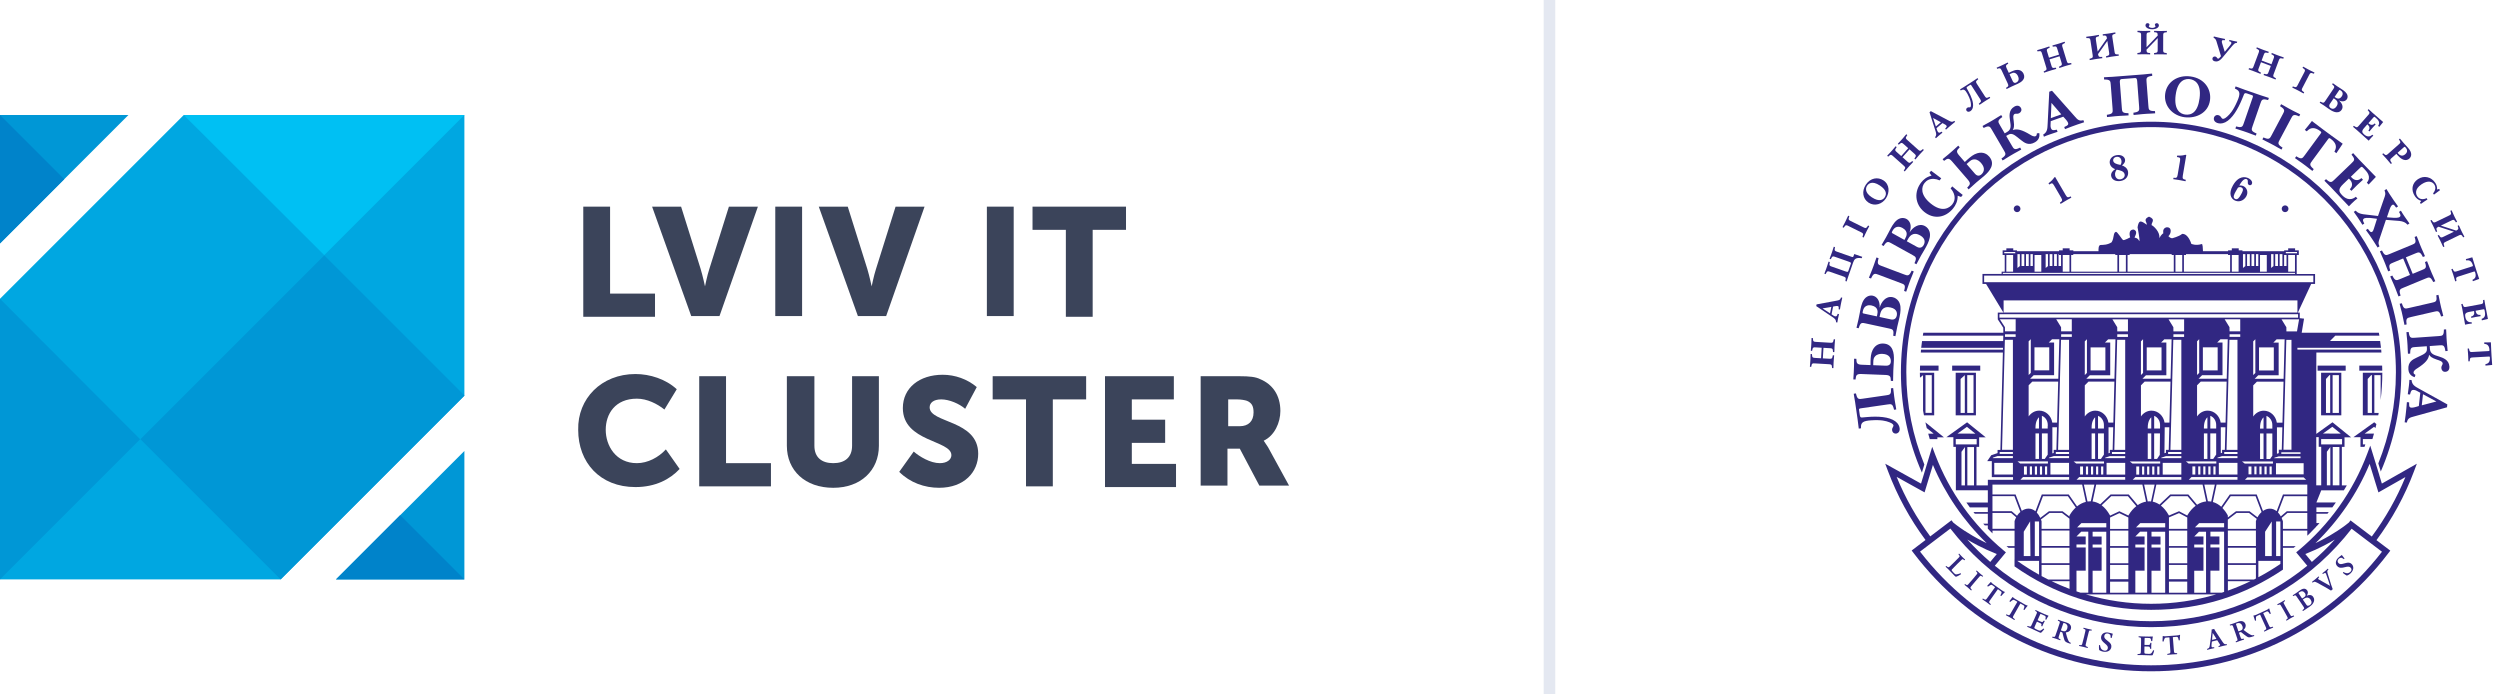 <svg width="216" height="60" viewBox="0 0 216 60" fill="none" xmlns="http://www.w3.org/2000/svg">
<g clip-path="url(#clip0_2135_5221)">
<path d="M40.123 34.182V9.936H15.877L0 25.814V50.059H24.245L40.123 34.182Z" fill="#00A7E1"/>
<path d="M11.096 9.936H0V21.032L11.096 9.936Z" fill="#0097D6"/>
<path d="M29.027 50.059H40.123V38.963L29.027 50.059Z" fill="#0097D6"/>
<path d="M0 50.059V25.814L12.107 37.952L0 50.059Z" fill="#0097D6"/>
<path d="M15.877 9.936H40.123L28.015 22.044L15.877 9.936Z" fill="#00C0F3"/>
<path d="M28.018 22.061L12.131 37.948L24.247 50.064L40.133 34.177L28.018 22.061Z" fill="#0097D6"/>
<path d="M29.027 50.059L34.575 44.511L40.123 50.059H29.027Z" fill="#0083CA"/>
<path d="M0 21.032V9.936L5.548 15.484L0 21.032Z" fill="#0083CA"/>
<path d="M50.395 17.854H52.711V25.367H56.593V27.37H50.395V17.854Z" fill="#3B445A"/>
<path d="M56.341 17.854H58.846L60.536 23.238C60.724 23.864 60.912 24.741 60.912 24.741C60.912 24.741 61.099 23.802 61.287 23.238L62.978 17.854H65.482L62.164 27.308H59.722L56.341 17.854Z" fill="#3B445A"/>
<path d="M66.984 17.854H69.301V27.308H66.984V17.854Z" fill="#3B445A"/>
<path d="M70.742 17.854H73.246L74.936 23.238C75.124 23.864 75.312 24.741 75.312 24.741C75.312 24.741 75.5 23.802 75.687 23.238L77.378 17.854H79.882L76.564 27.308H74.122L70.742 17.854Z" fill="#3B445A"/>
<path d="M85.266 17.854H87.583V27.308H85.266V17.854Z" fill="#3B445A"/>
<path d="M92.09 19.858H89.21V17.854H97.287V19.858H94.407V27.37H92.09V19.858Z" fill="#3B445A"/>
<path d="M54.902 32.316C56.154 32.316 57.531 32.755 58.471 33.631L57.406 35.384C56.78 34.883 55.904 34.445 55.027 34.445C53.149 34.445 52.335 35.76 52.335 37.137C52.335 38.514 53.212 40.017 55.027 40.017C55.966 40.017 56.905 39.516 57.531 38.828L58.721 40.518C57.907 41.394 56.655 42.083 54.902 42.083C51.834 42.083 49.956 39.954 49.956 37.137C49.893 34.445 51.959 32.316 54.902 32.316Z" fill="#3B445A"/>
<path d="M60.412 32.504H62.729V40.017H66.61V42.021H60.412V32.504Z" fill="#3B445A"/>
<path d="M68.048 32.504H70.364V38.515C70.364 39.516 70.99 40.017 71.992 40.017C72.994 40.017 73.62 39.516 73.62 38.515V32.504H75.936V38.515C75.936 40.643 74.371 42.146 71.992 42.146C69.55 42.146 67.985 40.643 67.985 38.515V32.504H68.048Z" fill="#3B445A"/>
<path d="M78.945 39.015C79.446 39.453 80.385 40.017 81.199 40.017C81.825 40.017 82.2 39.704 82.2 39.328C82.2 38.013 78.006 38.201 78.006 35.259C78.006 33.506 79.446 32.379 81.449 32.379C82.513 32.379 83.578 32.754 84.392 33.443L83.39 35.321C82.889 34.883 82.013 34.507 81.324 34.507C80.635 34.507 80.322 34.821 80.322 35.196C80.322 36.573 84.517 36.26 84.517 39.203C84.517 40.768 83.327 42.145 81.136 42.145C79.884 42.145 78.632 41.707 77.693 40.768L78.945 39.015Z" fill="#3B445A"/>
<path d="M88.647 34.508H85.767V32.504H93.843V34.508H90.963V42.021H88.647V34.508Z" fill="#3B445A"/>
<path d="M95.472 32.504H101.42V34.508H97.789V36.261H100.669V38.264H97.789V40.08H101.608V42.083H95.472V32.504Z" fill="#3B445A"/>
<path d="M103.737 32.504H107.055C107.994 32.504 108.495 32.567 108.871 32.755C109.935 33.193 110.624 34.132 110.624 35.51C110.624 36.511 110.123 37.638 109.184 38.076C109.184 38.076 109.309 38.264 109.559 38.64L111.375 41.958H108.808L107.118 38.765H106.053V41.958H103.737V32.504ZM107.118 36.824C107.869 36.824 108.307 36.386 108.307 35.635C108.307 35.134 108.182 34.821 107.744 34.633C107.556 34.57 107.243 34.508 106.867 34.508H106.116V36.824H107.118Z" fill="#3B445A"/>
</g>
<rect x="133.374" width="1" height="60" fill="#E4E8F1"/>
<path d="M158.423 29.379C158.384 29.63 158.3 29.622 158.127 29.612L156.903 29.539C156.731 29.529 156.645 29.528 156.636 29.274L156.634 29.207L156.518 29.201C156.514 29.27 156.511 29.34 156.509 29.411C156.509 29.484 156.507 29.559 156.503 29.633L156.488 29.875C156.484 29.949 156.476 30.024 156.469 30.097C156.462 30.167 156.458 30.236 156.454 30.306L156.569 30.312L156.58 30.247C156.618 29.996 156.703 30.004 156.876 30.014L157.393 30.045L157.341 30.954L156.824 30.924C156.651 30.913 156.566 30.912 156.556 30.659L156.554 30.592L156.438 30.585C156.435 30.655 156.431 30.724 156.429 30.795C156.429 30.869 156.427 30.945 156.423 31.017L156.408 31.259C156.404 31.333 156.397 31.408 156.39 31.481C156.382 31.551 156.378 31.62 156.374 31.69L156.49 31.696L156.5 31.63C156.538 31.379 156.623 31.387 156.796 31.397L158.02 31.468C158.192 31.479 158.278 31.48 158.287 31.733L158.289 31.8L158.405 31.807C158.409 31.737 158.413 31.668 158.414 31.597C158.414 31.523 158.416 31.448 158.42 31.375L158.435 31.132C158.439 31.06 158.447 30.984 158.454 30.91C158.461 30.841 158.466 30.771 158.47 30.702L158.355 30.695L158.344 30.762C158.305 31.013 158.221 31.005 158.048 30.994L157.494 30.963L157.547 30.052L158.101 30.084C158.274 30.094 158.359 30.096 158.368 30.349L158.371 30.416L158.486 30.422C158.49 30.353 158.494 30.283 158.495 30.212C158.495 30.14 158.498 30.064 158.502 29.991L158.516 29.748C158.52 29.676 158.528 29.6 158.534 29.528C158.542 29.458 158.546 29.389 158.55 29.318L158.435 29.311L158.426 29.378L158.423 29.379Z" fill="#312782"/>
<path d="M158.691 25.976L156.951 26.3L156.922 26.446L158.288 27.368C158.485 27.5 158.637 27.594 158.633 27.843L158.746 27.865C158.753 27.796 158.772 27.672 158.798 27.557L158.891 27.138L158.777 27.115L158.751 27.184C158.713 27.281 158.683 27.356 158.549 27.33C158.463 27.313 158.393 27.255 158.312 27.201L158.246 27.157L158.38 26.489L158.477 26.468C158.662 26.427 158.731 26.433 158.782 26.443C158.887 26.464 158.867 26.572 158.863 26.64L158.857 26.72L158.97 26.742C158.983 26.658 159.005 26.519 159.022 26.43C159.034 26.373 159.044 26.32 159.055 26.263C159.068 26.2 159.081 26.135 159.094 26.073C159.114 25.975 159.15 25.817 159.173 25.723L159.06 25.7C159.005 25.925 158.86 25.946 158.689 25.976H158.691ZM158.115 27.073L157.467 26.645L158.227 26.515L158.115 27.073Z" fill="#312782"/>
<path d="M160.854 22.309L160.896 22.188L160.208 21.948L160.147 22.125C160.115 22.214 160.083 22.225 159.991 22.193L158.716 21.747C158.553 21.689 158.471 21.665 158.532 21.419L158.547 21.354L158.439 21.316C158.415 21.381 158.393 21.448 158.373 21.515C158.352 21.584 158.33 21.658 158.306 21.726L158.225 21.956C158.202 22.024 158.174 22.095 158.147 22.163C158.12 22.229 158.098 22.294 158.074 22.36L158.183 22.398L158.211 22.338C158.317 22.108 158.397 22.138 158.559 22.196L159.791 22.628C159.969 22.689 159.928 22.75 159.895 22.841L159.713 23.364C159.682 23.456 159.675 23.528 159.498 23.465L158.266 23.034C158.103 22.977 158.022 22.952 158.082 22.706L158.099 22.641L157.991 22.603C157.967 22.668 157.945 22.735 157.924 22.802C157.903 22.872 157.881 22.945 157.857 23.013L157.777 23.243C157.754 23.312 157.726 23.382 157.699 23.45C157.672 23.515 157.65 23.581 157.626 23.647L157.735 23.685L157.763 23.623C157.869 23.394 157.949 23.424 158.111 23.482L159.269 23.887C159.433 23.945 159.514 23.97 159.454 24.215L159.438 24.281L159.547 24.319C159.631 24.068 159.657 23.984 159.683 23.909L160.114 22.672C160.206 22.409 160.326 22.222 160.854 22.31V22.309Z" fill="#312782"/>
<path d="M159.332 19.619C159.465 19.404 159.54 19.445 159.695 19.521L160.792 20.064C160.948 20.14 161.026 20.175 160.935 20.412L160.912 20.475L161.015 20.526C161.047 20.463 161.077 20.401 161.106 20.337C161.136 20.27 161.166 20.201 161.199 20.136L161.306 19.918C161.339 19.853 161.374 19.786 161.409 19.723C161.443 19.661 161.474 19.598 161.505 19.535L161.402 19.484L161.366 19.542C161.233 19.757 161.158 19.716 161.003 19.64L159.904 19.097C159.75 19.021 159.672 18.985 159.761 18.748L159.785 18.685L159.682 18.634C159.65 18.697 159.62 18.76 159.591 18.823C159.561 18.89 159.531 18.959 159.498 19.025L159.391 19.243C159.359 19.308 159.323 19.374 159.287 19.438C159.253 19.5 159.223 19.563 159.192 19.625L159.295 19.676L159.331 19.618L159.332 19.619Z" fill="#312782"/>
<path d="M161.444 17.508C161.97 17.855 162.616 17.639 162.944 17.14C163.274 16.637 163.276 15.945 162.729 15.585C162.257 15.275 161.604 15.354 161.205 15.961C160.849 16.504 160.924 17.167 161.442 17.508H161.444ZM161.317 16.048C161.429 15.876 161.739 15.581 162.413 16.024C163.02 16.423 163.014 16.779 162.838 17.048C162.72 17.229 162.404 17.494 161.725 17.048C161.067 16.615 161.208 16.215 161.317 16.049V16.048Z" fill="#312782"/>
<path d="M163.185 13.488C163.371 13.316 163.432 13.375 163.561 13.491L164.477 14.308C164.605 14.424 164.672 14.477 164.521 14.682L164.482 14.736L164.567 14.813C164.614 14.761 164.66 14.71 164.704 14.654C164.75 14.598 164.799 14.539 164.847 14.485L165.008 14.304C165.057 14.25 165.111 14.195 165.16 14.143C165.209 14.093 165.256 14.04 165.302 13.988L165.215 13.912L165.167 13.958C164.981 14.13 164.919 14.071 164.791 13.955L164.377 13.585L164.982 12.904L165.396 13.274C165.524 13.39 165.591 13.443 165.441 13.648L165.401 13.702L165.488 13.779C165.535 13.727 165.581 13.676 165.625 13.621C165.673 13.564 165.72 13.505 165.768 13.451L165.929 13.27C165.978 13.215 166.03 13.161 166.081 13.109C166.13 13.059 166.177 13.007 166.223 12.954L166.136 12.877L166.088 12.923C165.902 13.094 165.841 13.035 165.712 12.92L164.797 12.102C164.668 11.987 164.602 11.933 164.752 11.729L164.792 11.675L164.706 11.597C164.66 11.65 164.613 11.702 164.568 11.756C164.522 11.813 164.474 11.872 164.425 11.927L164.264 12.108C164.216 12.163 164.162 12.217 164.112 12.269C164.064 12.319 164.017 12.371 163.971 12.424L164.057 12.501L164.107 12.456C164.293 12.284 164.355 12.343 164.483 12.458L164.871 12.803L164.266 13.484L163.878 13.139C163.749 13.024 163.684 12.969 163.833 12.765L163.874 12.711L163.787 12.634C163.742 12.686 163.694 12.739 163.65 12.793C163.604 12.849 163.556 12.908 163.507 12.962L163.345 13.143C163.296 13.197 163.244 13.252 163.193 13.304C163.144 13.354 163.097 13.407 163.051 13.459L163.138 13.537L163.186 13.491L163.185 13.488Z" fill="#312782"/>
<path d="M167.19 11.855L167.265 11.943C167.314 11.893 167.405 11.807 167.497 11.733L167.828 11.462L167.753 11.374L167.69 11.412C167.6 11.466 167.531 11.506 167.441 11.401C167.385 11.334 167.366 11.246 167.334 11.153L167.309 11.078L167.827 10.637L167.916 10.682C168.086 10.764 168.137 10.812 168.171 10.851C168.239 10.932 168.159 11.004 168.114 11.056L168.06 11.113L168.134 11.201C168.197 11.143 168.3 11.049 168.369 10.99C168.413 10.953 168.454 10.918 168.499 10.88C168.547 10.838 168.598 10.794 168.647 10.754C168.723 10.688 168.848 10.588 168.924 10.528L168.85 10.44C168.668 10.583 168.541 10.508 168.387 10.427L166.823 9.603L166.709 9.699L167.211 11.269C167.283 11.495 167.346 11.662 167.187 11.856L167.19 11.855ZM167.692 10.561L167.259 10.93L167.016 10.192L167.692 10.561Z" fill="#312782"/>
<path d="M169.453 7.793C169.672 7.684 169.799 7.757 169.994 8.123C170.241 8.586 170.277 8.816 170.289 9.015C170.302 9.21 170.247 9.253 170.229 9.263C170.201 9.282 170.158 9.277 170.121 9.275C170.091 9.273 170.036 9.266 169.972 9.307C169.867 9.374 169.858 9.489 169.907 9.565C169.956 9.643 170.081 9.707 170.234 9.608C170.314 9.557 170.416 9.459 170.457 9.27C170.543 8.875 170.32 8.327 170.062 7.869L169.927 7.63C169.913 7.602 169.888 7.546 169.975 7.491L170.209 7.34C170.246 7.316 170.275 7.302 170.319 7.37L171.075 8.547C171.168 8.693 171.216 8.764 171.019 8.92L170.966 8.962L171.029 9.059C171.088 9.021 171.146 8.983 171.203 8.943C171.262 8.901 171.325 8.857 171.385 8.819L171.59 8.686C171.651 8.647 171.717 8.607 171.78 8.571C171.84 8.535 171.899 8.497 171.958 8.46L171.896 8.363L171.837 8.395C171.612 8.51 171.569 8.437 171.476 8.293L170.812 7.259C170.719 7.113 170.67 7.043 170.868 6.886L170.922 6.844L170.859 6.747C170.8 6.785 170.741 6.823 170.685 6.864C170.626 6.906 170.563 6.949 170.501 6.988L169.768 7.461C169.711 7.497 169.646 7.535 169.347 7.722L169.41 7.819L169.457 7.797L169.453 7.793Z" fill="#312782"/>
<path d="M172.6 5.935C172.767 5.87 172.846 5.873 172.944 6.086L173.464 7.203C173.564 7.416 173.515 7.478 173.358 7.566L173.32 7.587L173.369 7.692C173.523 7.613 173.687 7.533 173.843 7.459C174.043 7.366 174.187 7.308 174.325 7.244C174.645 7.096 175.049 6.83 174.833 6.366C174.768 6.226 174.616 6.036 174.295 6.038C174.092 6.04 173.902 6.129 173.745 6.201C173.682 6.231 173.623 6.261 173.56 6.294L173.37 5.887C173.272 5.675 173.319 5.612 173.476 5.525L173.514 5.504L173.466 5.399C173.379 5.443 173.23 5.52 173.137 5.563C173.087 5.587 173.041 5.608 172.991 5.632C172.942 5.655 172.894 5.678 172.846 5.7C172.752 5.743 172.598 5.809 172.509 5.847L172.558 5.95L172.597 5.936L172.6 5.935ZM173.764 6.349C173.874 6.298 173.958 6.263 174.079 6.299C174.224 6.345 174.305 6.475 174.351 6.574C174.506 6.907 174.338 7.07 174.198 7.135C174.008 7.224 173.921 7.06 173.895 7.001L173.623 6.418C173.669 6.393 173.718 6.37 173.764 6.348V6.349Z" fill="#312782"/>
<path d="M176.108 4.431C176.356 4.38 176.378 4.463 176.429 4.628L176.788 5.801C176.839 5.966 176.867 6.047 176.634 6.145L176.572 6.17L176.606 6.28C176.673 6.259 176.74 6.239 176.805 6.215C176.873 6.191 176.946 6.166 177.015 6.145L177.247 6.072C177.316 6.051 177.39 6.032 177.46 6.013C177.527 5.996 177.594 5.975 177.661 5.954L177.627 5.844L177.561 5.857C177.314 5.908 177.291 5.826 177.24 5.66L177.078 5.129L177.948 4.861L178.11 5.393C178.161 5.558 178.189 5.638 177.954 5.737L177.893 5.763L177.927 5.873C177.993 5.852 178.06 5.832 178.126 5.809C178.194 5.784 178.266 5.759 178.335 5.738L178.567 5.667C178.637 5.646 178.71 5.626 178.781 5.608C178.848 5.59 178.916 5.57 178.981 5.549L178.947 5.439L178.882 5.453C178.634 5.503 178.612 5.422 178.561 5.256L178.202 4.082C178.151 3.917 178.123 3.837 178.356 3.74L178.418 3.715L178.384 3.604C178.317 3.624 178.25 3.645 178.185 3.669C178.117 3.692 178.045 3.719 177.975 3.74L177.743 3.81C177.674 3.831 177.6 3.851 177.53 3.87C177.462 3.888 177.396 3.908 177.329 3.929L177.363 4.039L177.429 4.024C177.678 3.973 177.699 4.056 177.75 4.221L177.902 4.718L177.032 4.986L176.88 4.489C176.829 4.323 176.801 4.243 177.035 4.145L177.096 4.12L177.062 4.01C176.995 4.031 176.928 4.051 176.863 4.074C176.795 4.099 176.723 4.124 176.653 4.145L176.422 4.216C176.352 4.237 176.279 4.257 176.208 4.275C176.141 4.292 176.074 4.313 176.008 4.334L176.042 4.444L176.107 4.43L176.108 4.431Z" fill="#312782"/>
<path d="M180.332 3.29C180.585 3.276 180.594 3.36 180.62 3.532L180.804 4.746C180.83 4.917 180.846 5 180.601 5.062L180.535 5.078L180.552 5.192C180.622 5.182 180.69 5.171 180.759 5.158C180.83 5.144 180.905 5.129 180.977 5.119L181.216 5.082C181.288 5.071 181.363 5.062 181.436 5.054C181.506 5.048 181.575 5.037 181.643 5.027L181.626 4.913L181.56 4.917C181.412 4.927 181.309 4.93 181.277 4.711L181.271 4.674L182.076 3.535L182.226 4.529C182.253 4.7 182.268 4.784 182.022 4.846L181.956 4.861L181.974 4.976C182.043 4.965 182.111 4.955 182.18 4.941C182.253 4.927 182.326 4.914 182.399 4.902L182.639 4.867C182.711 4.856 182.787 4.847 182.859 4.839C182.928 4.831 182.998 4.821 183.066 4.81L183.049 4.696L182.982 4.7C182.729 4.713 182.72 4.629 182.694 4.457L182.511 3.244C182.484 3.073 182.469 2.989 182.714 2.928L182.779 2.912L182.762 2.798C182.693 2.808 182.625 2.819 182.555 2.832C182.484 2.846 182.41 2.861 182.338 2.871L182.098 2.908C182.026 2.918 181.95 2.928 181.878 2.934C181.808 2.942 181.739 2.952 181.671 2.963L181.688 3.077L181.755 3.073C181.903 3.063 182.004 3.057 182.039 3.291L182.043 3.315L181.239 4.456L181.088 3.459C181.062 3.287 181.046 3.204 181.292 3.143L181.358 3.127L181.341 3.013C181.271 3.023 181.203 3.034 181.134 3.047C181.063 3.061 180.987 3.074 180.915 3.086L180.675 3.122C180.603 3.132 180.527 3.141 180.455 3.149C180.386 3.157 180.316 3.168 180.248 3.178L180.265 3.292L180.332 3.288V3.29Z" fill="#312782"/>
<path d="M185.948 2.53C186.33 2.53 186.528 2.353 186.528 2.203C186.528 2.097 186.462 2.003 186.35 2.003C186.255 2.003 186.18 2.063 186.18 2.142C186.18 2.163 186.189 2.188 186.2 2.206C186.216 2.227 186.24 2.245 186.24 2.27C186.24 2.328 186.134 2.412 185.948 2.412C185.763 2.412 185.657 2.325 185.657 2.269C185.657 2.245 185.682 2.226 185.696 2.205C185.708 2.186 185.717 2.163 185.717 2.14C185.717 2.062 185.641 2.001 185.548 2C185.435 2 185.369 2.093 185.369 2.199C185.369 2.348 185.564 2.527 185.946 2.529L185.948 2.53Z" fill="#312782"/>
<path d="M185.099 4.687H185.342C185.414 4.687 185.49 4.691 185.564 4.695C185.633 4.697 185.704 4.699 185.773 4.699V4.583L185.706 4.577C185.557 4.565 185.457 4.552 185.459 4.33V4.293L186.427 3.291L186.424 4.296C186.424 4.469 186.427 4.554 186.175 4.578L186.109 4.585V4.7C186.178 4.7 186.247 4.7 186.317 4.697C186.389 4.695 186.465 4.691 186.538 4.692H186.781C186.854 4.692 186.929 4.696 187.002 4.7C187.071 4.703 187.141 4.704 187.211 4.704V4.589L187.145 4.582C186.893 4.557 186.897 4.472 186.897 4.299L186.901 3.072C186.901 2.899 186.898 2.813 187.15 2.79L187.217 2.785V2.669C187.147 2.669 187.078 2.669 187.007 2.672C186.934 2.674 186.859 2.677 186.786 2.677H186.543C186.471 2.677 186.395 2.673 186.322 2.669C186.253 2.665 186.183 2.665 186.112 2.665V2.781L186.179 2.787C186.327 2.8 186.428 2.809 186.427 3.046V3.071L185.46 4.077L185.463 3.068C185.463 2.895 185.46 2.809 185.713 2.786L185.78 2.779V2.664C185.71 2.664 185.641 2.664 185.571 2.666C185.499 2.669 185.423 2.672 185.35 2.672H185.108C185.034 2.672 184.96 2.666 184.886 2.664C184.817 2.66 184.747 2.661 184.677 2.66V2.775L184.744 2.782C184.995 2.807 184.992 2.892 184.991 3.065L184.987 4.292C184.987 4.465 184.99 4.551 184.737 4.574L184.67 4.581V4.696C184.74 4.696 184.809 4.696 184.88 4.694C184.953 4.691 185.028 4.687 185.101 4.688L185.099 4.687Z" fill="#312782"/>
<path d="M191.37 5.299C191.723 5.377 191.943 5.074 192.18 4.788L192.623 4.254C192.984 3.821 193.085 3.685 193.27 3.711L193.295 3.598L192.928 3.526C192.83 3.508 192.706 3.473 192.621 3.449L192.596 3.561C192.771 3.588 192.803 3.677 192.79 3.736C192.772 3.819 192.68 3.924 192.217 4.48L191.985 3.72C191.97 3.673 191.958 3.59 191.968 3.546C191.99 3.445 192.088 3.463 192.173 3.473L192.222 3.479L192.247 3.366L191.748 3.264C191.602 3.233 191.402 3.184 191.275 3.149L191.25 3.262C191.369 3.311 191.451 3.404 191.496 3.551L191.893 4.855L191.83 4.929C191.775 4.992 191.702 5.083 191.628 5.068C191.59 5.058 191.565 5.014 191.534 4.974C191.512 4.944 191.479 4.904 191.414 4.888C191.292 4.86 191.182 4.921 191.157 5.036C191.133 5.142 191.193 5.262 191.368 5.301L191.37 5.299Z" fill="#312782"/>
<path d="M194.68 6.139L194.907 6.225C194.975 6.251 195.046 6.28 195.112 6.307C195.177 6.335 195.242 6.36 195.308 6.383L195.348 6.276L195.288 6.247C195.061 6.137 195.093 6.057 195.154 5.895L195.35 5.375L196.201 5.695L196.007 6.216C195.947 6.378 195.919 6.458 195.676 6.393L195.612 6.374L195.571 6.483C195.636 6.508 195.702 6.532 195.769 6.554C195.838 6.576 195.91 6.6 195.978 6.626L196.206 6.711C196.274 6.736 196.344 6.767 196.411 6.794C196.475 6.822 196.54 6.847 196.606 6.87L196.646 6.763L196.586 6.734C196.36 6.622 196.392 6.544 196.453 6.382L196.882 5.233C196.942 5.07 196.97 4.99 197.214 5.056L197.279 5.073L197.32 4.964C197.254 4.94 197.189 4.915 197.122 4.893C197.053 4.871 196.98 4.846 196.912 4.821L196.684 4.736C196.616 4.711 196.547 4.68 196.479 4.652C196.415 4.624 196.349 4.6 196.284 4.575L196.243 4.683L196.303 4.712C196.531 4.822 196.498 4.902 196.437 5.064L196.255 5.55L195.403 5.23L195.585 4.743C195.646 4.581 195.673 4.501 195.917 4.566L195.981 4.583L196.022 4.476C195.956 4.451 195.891 4.427 195.825 4.405C195.756 4.381 195.684 4.358 195.615 4.333L195.389 4.247C195.321 4.223 195.251 4.192 195.183 4.163C195.119 4.136 195.054 4.112 194.988 4.087L194.947 4.195L195.008 4.224C195.234 4.335 195.203 4.413 195.141 4.575L194.712 5.725C194.651 5.888 194.624 5.968 194.38 5.902L194.316 5.885L194.275 5.992C194.341 6.016 194.406 6.041 194.472 6.063C194.541 6.087 194.613 6.111 194.681 6.135L194.68 6.139Z" fill="#312782"/>
<path d="M198.438 7.756L198.652 7.869C198.717 7.903 198.783 7.941 198.846 7.978C198.907 8.012 198.968 8.044 199.031 8.077L199.085 7.975L199.028 7.938C198.816 7.8 198.858 7.726 198.939 7.572L199.506 6.483C199.586 6.33 199.623 6.252 199.858 6.348L199.919 6.373L199.973 6.271C199.911 6.238 199.85 6.206 199.786 6.176C199.72 6.145 199.651 6.113 199.586 6.079L199.37 5.966C199.306 5.932 199.241 5.894 199.176 5.857C199.116 5.822 199.055 5.79 198.992 5.758L198.938 5.86L198.994 5.897C199.206 6.034 199.165 6.109 199.085 6.263L198.516 7.352C198.436 7.505 198.4 7.583 198.165 7.487L198.104 7.462L198.05 7.564C198.111 7.596 198.173 7.629 198.237 7.659C198.303 7.69 198.372 7.722 198.436 7.756H198.438Z" fill="#312782"/>
<path d="M202.013 9.694C202.134 9.669 202.247 9.594 202.316 9.49C202.52 9.189 202.296 8.846 202.063 8.669C202.393 8.83 202.647 8.749 202.767 8.572C202.824 8.487 202.843 8.378 202.828 8.279C202.79 8.022 202.513 7.835 202.372 7.739C202.224 7.638 202.066 7.546 201.92 7.444C201.736 7.315 201.82 7.369 201.558 7.188L201.493 7.284L201.544 7.326C201.74 7.487 201.69 7.556 201.593 7.699L200.906 8.718C200.81 8.861 200.764 8.934 200.542 8.812L200.483 8.779L200.419 8.875C200.516 8.937 200.703 9.056 200.84 9.148C201.189 9.389 201.632 9.776 202.016 9.691L202.013 9.694ZM202.085 7.818C202.117 7.772 202.13 7.745 202.192 7.786L202.241 7.82C202.421 7.941 202.461 8.13 202.326 8.329C202.116 8.641 201.878 8.488 201.791 8.429L201.711 8.375L202.087 7.819L202.085 7.818ZM201.298 8.984L201.632 8.491L201.745 8.568C202.114 8.819 201.937 9.098 201.872 9.194C201.657 9.511 201.427 9.376 201.366 9.336C201.163 9.198 201.275 9.021 201.298 8.985V8.984Z" fill="#312782"/>
<path d="M204.657 12.156L204.776 12.011C204.868 11.898 204.979 11.789 205.056 11.719L204.967 11.641C204.667 11.927 204.386 11.727 204.265 11.62C204.07 11.447 204.023 11.328 204.272 11.046L204.536 10.745L204.592 10.794C204.735 10.92 204.779 11.112 204.628 11.278L204.717 11.357L204.982 11.044L205.259 10.742L205.17 10.663C205.025 10.834 204.83 10.815 204.687 10.689L204.629 10.64L205.033 10.182C205.131 10.07 205.135 10.061 205.24 10.154L205.291 10.199C205.445 10.335 205.688 10.566 205.47 10.876L205.568 10.962C205.663 10.836 205.73 10.756 205.905 10.543L204.961 9.721C204.849 9.623 204.955 9.709 204.644 9.429L204.568 9.515L204.613 9.564C204.786 9.749 204.727 9.81 204.613 9.94L203.803 10.861C203.689 10.991 203.635 11.058 203.429 10.909L203.376 10.869L203.3 10.956C203.618 11.233 203.51 11.13 203.628 11.234L204.657 12.154V12.156Z" fill="#312782"/>
<path d="M205.963 13.472C206.013 13.525 206.067 13.58 206.114 13.635L206.275 13.818C206.328 13.877 206.377 13.938 206.427 14C206.474 14.059 206.523 14.113 206.574 14.17L206.66 14.094L206.621 14.04C206.436 13.79 206.541 13.737 206.649 13.643L207.047 13.291L207.171 13.433C207.693 14.026 208.044 13.81 208.167 13.701C208.346 13.542 208.455 13.215 208.054 12.772L207.682 12.362C207.6 12.273 207.534 12.185 207.351 11.971L207.264 12.047L207.304 12.101C207.452 12.306 207.386 12.361 207.256 12.475L206.337 13.287C206.207 13.402 206.146 13.461 205.961 13.287L205.912 13.242L205.826 13.318C205.872 13.37 205.918 13.422 205.966 13.472H205.963ZM207.683 12.729C207.757 12.664 207.775 12.667 207.851 12.755C208.1 13.037 207.906 13.245 207.816 13.325C207.547 13.563 207.323 13.4 207.208 13.27C207.188 13.248 207.17 13.223 207.153 13.198L207.683 12.73V12.729Z" fill="#312782"/>
<path d="M209.198 17.36L209.086 17.509L209.16 17.621L209.457 17.414L209.734 17.234L209.66 17.122C209.419 17.238 209.06 17.271 208.857 16.968C208.732 16.781 208.583 16.354 209.222 15.922C209.798 15.534 210.167 15.711 210.316 15.932C210.408 16.069 210.453 16.239 210.372 16.452C210.339 16.544 210.288 16.627 210.216 16.704L210.292 16.817L210.814 16.432L210.739 16.321L210.567 16.381C210.582 16.103 210.487 15.918 210.401 15.789C210.056 15.278 209.425 15.132 208.908 15.48C208.384 15.833 208.299 16.43 208.646 16.947C208.757 17.113 208.927 17.284 209.197 17.359L209.198 17.36Z" fill="#312782"/>
<path d="M211.59 18.626L210.487 19.161C210.331 19.236 210.257 19.277 210.124 19.06L210.09 19.003L209.987 19.052C210.017 19.115 210.047 19.178 210.081 19.24C210.115 19.304 210.151 19.371 210.183 19.437L210.289 19.656C210.321 19.721 210.351 19.791 210.38 19.858C210.407 19.922 210.439 19.985 210.469 20.048L210.572 19.998L210.549 19.935C210.495 19.796 210.462 19.701 210.661 19.603L210.694 19.588L212.019 20.019L211.115 20.457C210.959 20.532 210.884 20.572 210.752 20.357L210.718 20.299L210.613 20.35C210.643 20.413 210.675 20.476 210.707 20.538C210.741 20.602 210.777 20.669 210.809 20.734L210.914 20.953C210.947 21.019 210.976 21.089 211.006 21.155C211.033 21.22 211.064 21.283 211.095 21.346L211.199 21.296L211.175 21.233C211.087 20.995 211.164 20.961 211.32 20.885L212.425 20.35C212.581 20.274 212.655 20.235 212.786 20.451L212.82 20.509L212.924 20.459C212.894 20.396 212.863 20.333 212.829 20.271C212.795 20.207 212.76 20.14 212.727 20.074L212.621 19.855C212.59 19.79 212.558 19.72 212.531 19.653C212.503 19.589 212.472 19.526 212.442 19.463L212.338 19.513L212.362 19.576C212.415 19.715 212.451 19.809 212.237 19.913L212.215 19.924L210.888 19.493L211.795 19.054C211.95 18.979 212.025 18.938 212.157 19.155L212.191 19.212L212.295 19.163C212.265 19.1 212.233 19.037 212.201 18.975C212.165 18.911 212.13 18.844 212.098 18.778L211.994 18.559C211.962 18.493 211.932 18.424 211.903 18.357C211.876 18.293 211.844 18.23 211.814 18.167L211.711 18.217L211.734 18.28C211.822 18.517 211.745 18.551 211.589 18.627L211.59 18.626Z" fill="#312782"/>
<path d="M213.853 23.533C213.959 23.866 213.869 24.045 213.679 24.147L213.619 24.178L213.657 24.298C213.815 24.235 213.921 24.198 214.201 24.099L213.985 23.449L213.806 22.886L213.607 22.231C213.321 22.313 213.212 22.344 213.047 22.385L213.084 22.503L213.152 22.495C213.367 22.468 213.543 22.562 213.649 22.895C213.681 22.996 213.649 22.998 213.567 23.024L212.277 23.436C212.112 23.488 212.032 23.517 211.933 23.284L211.906 23.222L211.796 23.258C211.817 23.324 211.838 23.391 211.863 23.456C211.888 23.524 211.914 23.596 211.937 23.666L212.01 23.898C212.032 23.967 212.053 24.041 212.071 24.11C212.09 24.177 212.111 24.244 212.132 24.311L212.242 24.276L212.227 24.21C212.174 23.962 212.256 23.94 212.421 23.887L213.712 23.475C213.793 23.449 213.819 23.431 213.85 23.533H213.853Z" fill="#312782"/>
<path d="M213.542 27.84C213.13 27.88 213.032 27.549 213.003 27.392C212.956 27.134 212.991 27.014 213.362 26.944L213.756 26.872L213.769 26.947C213.804 27.134 213.719 27.312 213.498 27.35L213.52 27.466L213.921 27.382L214.326 27.317L214.305 27.2C214.085 27.245 213.943 27.11 213.908 26.922L213.895 26.847L214.493 26.736C214.64 26.708 214.648 26.704 214.674 26.841L214.686 26.906C214.724 27.11 214.773 27.44 214.41 27.55L214.433 27.679C214.586 27.638 214.687 27.616 214.956 27.557L214.719 26.328C214.691 26.182 214.723 26.314 214.649 25.902L214.537 25.924L214.543 25.99C214.566 26.242 214.482 26.255 214.311 26.287L213.108 26.51C212.937 26.541 212.855 26.56 212.785 26.317L212.767 26.253L212.654 26.274C212.734 26.688 212.713 26.54 212.742 26.696L212.984 28.053L213.168 28.012C213.309 27.979 213.464 27.964 213.567 27.957L213.546 27.84H213.542Z" fill="#312782"/>
<path d="M215.275 30.85L215.242 30.261L215.213 29.577C214.916 29.585 214.803 29.588 214.633 29.587L214.641 29.711L214.708 29.719C214.922 29.747 215.069 29.882 215.089 30.231C215.095 30.337 215.064 30.329 214.979 30.334L213.627 30.41C213.454 30.42 213.369 30.428 213.331 30.177L213.32 30.11L213.205 30.117C213.209 30.186 213.213 30.256 213.219 30.325C213.227 30.399 213.234 30.474 213.238 30.547L213.252 30.79C213.256 30.863 213.257 30.939 213.259 31.011C213.259 31.081 213.264 31.151 213.268 31.221L213.383 31.215L213.386 31.148C213.396 30.895 213.481 30.893 213.654 30.883L215.006 30.807C215.091 30.802 215.12 30.791 215.127 30.897C215.146 31.246 215.015 31.397 214.806 31.448L214.739 31.464L214.746 31.589C214.915 31.568 215.026 31.559 215.323 31.532L215.276 30.85H215.275Z" fill="#312782"/>
<path d="M207.471 32.166C207.471 20.228 197.774 10.515 185.854 10.515C173.935 10.515 164.239 20.228 164.239 32.166C164.239 35.247 164.889 38.177 166.052 40.832L166.264 40.134C165.262 37.673 164.706 34.984 164.706 32.166C164.706 20.485 174.194 10.982 185.856 10.982C197.517 10.982 207.006 20.485 207.006 32.166C207.006 34.948 206.463 37.603 205.486 40.038L205.7 40.74C206.837 38.11 207.471 35.21 207.471 32.165V32.166Z" fill="#312782"/>
<path d="M205.567 41.03L205.359 40.352L204.791 38.503L204.527 39.209C203.311 42.449 201.258 45.336 198.589 47.559L198.391 47.723L198.502 47.858L198.797 48.214L199.141 48.63L199.35 48.88C195.573 51.966 190.856 53.673 185.851 53.673C180.845 53.673 176.128 51.966 172.351 48.88L172.56 48.63L172.906 48.212L173.199 47.858L173.31 47.723L173.114 47.559C170.473 45.36 168.432 42.505 167.21 39.304L166.943 38.603L166.383 40.446L166.178 41.123L165.977 41.783L162.883 40.065L163.128 40.719C163.923 42.838 165.012 44.833 166.364 46.656L165.169 47.564L165.324 47.769C170.253 54.271 177.734 58 185.849 58C193.965 58 201.437 54.275 206.366 47.779L206.522 47.575L205.327 46.668C206.682 44.843 207.773 42.847 208.567 40.728L208.816 40.065L205.792 41.782L205.563 41.033L205.567 41.03ZM185.852 57.483C177.984 57.483 170.723 53.905 165.891 47.659L166.988 46.824L167.248 46.627L168.511 45.668C169.336 46.732 170.244 47.706 171.22 48.585C175.211 52.182 180.361 54.187 185.851 54.187C191.341 54.187 196.489 52.184 200.482 48.586C201.454 47.71 202.359 46.74 203.181 45.681L204.444 46.641L204.697 46.832L205.803 47.67C200.97 53.91 193.713 57.483 185.851 57.483H185.852ZM172.513 47.882L172.167 48.299L171.958 48.55C171.262 47.953 170.599 47.308 169.974 46.617C170.246 46.781 170.554 46.954 170.893 47.129C171.359 47.369 171.885 47.613 172.469 47.845C172.488 47.853 172.507 47.859 172.526 47.867L172.513 47.882ZM199.177 47.867C199.198 47.859 199.219 47.852 199.24 47.844C199.821 47.613 200.345 47.37 200.809 47.13C201.148 46.954 201.455 46.782 201.729 46.618C201.105 47.31 200.441 47.954 199.745 48.551L199.537 48.3L199.193 47.884L199.178 47.867H199.177ZM166.505 41.811L166.704 41.155L167.004 40.167C168.08 42.706 169.663 45.01 171.647 46.929C171.518 46.869 171.395 46.807 171.275 46.745C170.646 46.427 170.126 46.114 169.721 45.848C169.164 45.482 168.832 45.208 168.756 45.145L168.609 44.951L168.486 45.045L166.941 46.218L166.774 46.345C165.593 44.754 164.617 43.027 163.869 41.201L166.284 42.542L166.505 41.812V41.811ZM204.752 46.228L203.208 45.056L203.084 44.962L202.946 45.145C202.87 45.209 202.536 45.482 201.98 45.848C201.577 46.113 201.059 46.425 200.432 46.743C200.31 46.804 200.186 46.866 200.057 46.928C202.065 44.985 203.662 42.649 204.736 40.075L205.04 41.064L205.243 41.726L205.495 42.544L207.827 41.219C207.079 43.043 206.103 44.766 204.922 46.356L204.756 46.228H204.752Z" fill="#312782"/>
<path d="M163.594 36.753C163.602 36.809 163.564 36.871 163.536 36.928C163.511 36.972 163.462 37.052 163.48 37.179C163.51 37.388 163.679 37.483 163.832 37.462C163.984 37.439 164.172 37.292 164.127 36.988C164.105 36.83 164.025 36.602 163.763 36.407C163.215 35.997 162.219 35.954 161.332 36.031L160.871 36.072C160.819 36.075 160.715 36.073 160.69 35.9L160.622 35.432C160.611 35.361 160.609 35.304 160.746 35.283L163.084 34.945C163.374 34.903 163.515 34.877 163.618 35.294L163.644 35.404L163.836 35.377C163.819 35.26 163.802 35.142 163.78 35.026C163.758 34.904 163.734 34.778 163.716 34.656L163.657 34.25C163.639 34.128 163.625 33.999 163.614 33.877C163.602 33.759 163.585 33.642 163.568 33.525L163.374 33.553L163.38 33.667C163.401 34.095 163.257 34.111 162.968 34.153L160.914 34.45C160.624 34.492 160.483 34.519 160.381 34.101L160.354 33.991L160.162 34.019C160.179 34.136 160.196 34.254 160.217 34.369C160.24 34.491 160.263 34.617 160.281 34.739L160.492 36.201C160.508 36.312 160.521 36.441 160.597 37.032L160.791 37.005L160.788 36.917C160.775 36.502 160.977 36.359 161.676 36.315C162.56 36.26 162.94 36.366 163.253 36.487C163.561 36.603 163.587 36.719 163.593 36.754L163.594 36.753Z" fill="#312782"/>
<path d="M160.327 32.717C160.36 32.416 160.425 32.299 160.821 32.315L162.904 32.396C163.299 32.412 163.356 32.532 163.365 32.835L163.367 32.907L163.562 32.915C163.564 32.623 163.57 32.313 163.582 32.021C163.597 31.645 163.623 31.384 163.632 31.127C163.656 30.532 163.569 29.714 162.707 29.681C162.445 29.671 162.042 29.753 161.797 30.238C161.641 30.546 161.626 30.9 161.616 31.193C161.611 31.311 161.612 31.424 161.613 31.543L160.853 31.513C160.458 31.497 160.402 31.376 160.392 31.073L160.39 31.001L160.195 30.993C160.195 31.159 160.193 31.441 160.187 31.615C160.183 31.707 160.18 31.795 160.176 31.888C160.172 31.981 160.17 32.068 160.166 32.161C160.159 32.336 160.138 32.618 160.126 32.782L160.322 32.789L160.33 32.717H160.327ZM161.852 31.285C161.86 31.079 161.87 30.925 162.021 30.772C162.203 30.588 162.46 30.567 162.644 30.575C163.265 30.598 163.379 30.979 163.369 31.241C163.354 31.596 163.041 31.599 162.934 31.596L161.846 31.553C161.844 31.466 161.848 31.374 161.852 31.286V31.285Z" fill="#312782"/>
<path d="M163.572 29.007L163.763 29.047C163.8 28.856 163.868 28.486 163.927 28.214C164.084 27.511 164.411 26.573 164.036 26.023C163.92 25.851 163.733 25.721 163.527 25.677C162.925 25.547 162.53 26.114 162.401 26.591C162.445 25.969 162.157 25.623 161.806 25.547C161.636 25.51 161.454 25.55 161.31 25.635C160.931 25.858 160.812 26.412 160.751 26.692C160.687 26.989 160.643 27.295 160.573 27.59C160.488 27.961 160.52 27.793 160.4 28.321L160.59 28.361L160.624 28.252C160.754 27.844 160.894 27.88 161.18 27.941L163.208 28.38C163.493 28.441 163.635 28.468 163.586 28.893L163.572 29.006V29.007ZM162.196 27.174L162.161 27.335L161.051 27.095C160.961 27.076 160.91 27.07 160.936 26.95L160.958 26.849C161.036 26.492 161.306 26.308 161.702 26.393C162.325 26.527 162.234 26.997 162.196 27.173V27.174ZM163.377 27.598L162.393 27.385L162.441 27.159C162.6 26.421 163.151 26.523 163.341 26.565C163.974 26.701 163.908 27.15 163.882 27.271C163.795 27.678 163.446 27.613 163.375 27.598H163.377Z" fill="#312782"/>
<path d="M164.541 25.027L164.511 25.136L164.694 25.204C164.735 25.094 164.777 24.983 164.813 24.871C164.851 24.755 164.892 24.631 164.935 24.516L165.079 24.13C165.122 24.015 165.172 23.896 165.221 23.782C165.266 23.673 165.308 23.563 165.349 23.452L165.167 23.383L165.117 23.486C164.928 23.872 164.796 23.815 164.522 23.713L162.581 22.983C162.307 22.88 162.171 22.835 162.282 22.42L162.312 22.311L162.13 22.243C162.088 22.354 162.048 22.465 162.011 22.578C161.973 22.695 161.933 22.817 161.889 22.932L161.745 23.318C161.702 23.433 161.652 23.551 161.604 23.666C161.558 23.774 161.516 23.885 161.474 23.996L161.658 24.064L161.706 23.962C161.895 23.576 162.027 23.633 162.301 23.735L164.242 24.465C164.516 24.567 164.652 24.613 164.541 25.027Z" fill="#312782"/>
<path d="M164.717 18.916C164.564 18.831 164.379 18.816 164.215 18.855C163.788 18.959 163.515 19.454 163.376 19.706C163.229 19.971 163.098 20.252 162.946 20.514C162.757 20.845 162.835 20.694 162.57 21.163L162.74 21.258L162.805 21.163C163.047 20.811 163.17 20.884 163.427 21.027L165.241 22.033C165.498 22.175 165.625 22.241 165.455 22.634L165.409 22.738L165.579 22.832C165.669 22.659 165.841 22.326 165.976 22.083C166.33 21.456 166.914 20.652 166.713 20.017C166.653 19.819 166.512 19.64 166.327 19.538C165.787 19.239 165.246 19.666 164.984 20.086C165.207 19.504 165.031 19.089 164.717 18.915V18.916ZM164.621 20.585L164.542 20.729L163.549 20.178C163.467 20.134 163.42 20.113 163.48 20.005L163.53 19.914C163.707 19.594 164.019 19.497 164.374 19.695C164.931 20.004 164.708 20.427 164.621 20.585ZM165.893 20.333C166.459 20.646 166.267 21.057 166.208 21.166C166.006 21.531 165.692 21.367 165.629 21.333L164.749 20.845L164.86 20.642C165.225 19.981 165.723 20.24 165.893 20.334V20.333Z" fill="#312782"/>
<path d="M166.015 15.734C165.358 16.544 165.435 17.639 166.251 18.305C167.079 18.979 168.085 18.824 168.749 18.007C168.963 17.743 169.155 17.384 169.143 16.91L169.439 17.019L169.582 16.843L169.101 16.465L168.674 16.104L168.532 16.28C168.837 16.613 169.066 17.179 168.677 17.658C168.437 17.953 167.819 18.404 166.808 17.58C165.896 16.838 166.001 16.154 166.285 15.804C166.459 15.589 166.713 15.431 167.096 15.457C167.261 15.467 167.418 15.509 167.579 15.586L167.725 15.406L166.847 14.752L166.704 14.927L166.886 15.175C166.43 15.288 166.179 15.534 166.014 15.737L166.015 15.734Z" fill="#312782"/>
<path d="M168.527 13.18C168.456 13.24 168.39 13.298 168.321 13.358C168.189 13.472 167.968 13.649 167.84 13.753L167.967 13.901L168.025 13.858C168.267 13.676 168.397 13.644 168.656 13.945L170.02 15.524C170.278 15.823 170.229 15.948 170.013 16.162L169.962 16.213L170.089 16.361C170.304 16.162 170.533 15.956 170.756 15.764C171.039 15.519 171.247 15.359 171.442 15.191C171.893 14.801 172.43 14.18 171.866 13.526C171.694 13.328 171.359 13.088 170.837 13.24C170.506 13.336 170.239 13.568 170.016 13.76C169.927 13.837 169.844 13.915 169.759 13.996L169.263 13.42C169.003 13.121 169.053 12.996 169.269 12.782L169.32 12.731L169.193 12.583C169.073 12.694 168.866 12.887 168.733 13.001C168.664 13.062 168.597 13.119 168.528 13.18H168.527ZM170.113 13.996C170.269 13.861 170.388 13.764 170.603 13.769C170.861 13.777 171.052 13.951 171.173 14.092C171.579 14.563 171.38 14.905 171.182 15.077C170.913 15.309 170.697 15.082 170.626 14.999L169.914 14.174C169.977 14.113 170.046 14.052 170.113 13.996Z" fill="#312782"/>
<path d="M171.596 10.712C171.491 10.767 171.389 10.827 171.288 10.886L171.386 11.056L171.49 11.007C171.879 10.827 171.947 10.955 172.095 11.208L173.142 13.003C173.29 13.256 173.366 13.378 173.019 13.629L172.926 13.694L173.024 13.863C173.126 13.803 173.228 13.744 173.328 13.68C173.431 13.613 173.54 13.543 173.646 13.482L174.001 13.274C174.107 13.211 174.221 13.151 174.33 13.093C174.435 13.038 174.537 12.978 174.639 12.919L174.541 12.749L174.437 12.798C174.048 12.978 173.98 12.851 173.832 12.597L173.334 11.744L173.494 11.651C173.68 11.542 173.858 11.51 174.198 11.776L174.625 12.111C174.898 12.326 175.265 12.617 175.828 12.288C175.975 12.202 176.278 11.977 176.197 11.5L175.984 11.524C175.984 11.625 175.973 11.709 175.889 11.759C175.738 11.847 175.51 11.701 175.407 11.636C174.673 11.195 174.281 11.113 173.916 11.233L173.908 11.22C173.988 11.101 174.051 10.934 173.984 10.442C173.958 10.242 173.892 9.947 174.056 9.851C174.118 9.814 174.2 9.833 174.288 9.829C174.338 9.824 174.399 9.817 174.466 9.778C174.613 9.692 174.716 9.513 174.605 9.321C174.504 9.148 174.308 9.055 174.032 9.216C173.54 9.504 173.608 10.03 173.667 10.425C173.734 10.856 173.797 11.178 173.419 11.398L173.207 11.523L172.788 10.802C172.641 10.549 172.564 10.427 172.911 10.177L173.004 10.111L172.906 9.942C172.804 10.001 172.702 10.061 172.602 10.125C172.498 10.192 172.39 10.262 172.284 10.323L171.929 10.531C171.823 10.592 171.709 10.654 171.6 10.712H171.596Z" fill="#312782"/>
<path d="M177.057 7.926L176.916 10.714C176.896 11.115 176.895 11.416 176.53 11.629L176.595 11.813C176.702 11.763 176.898 11.683 177.088 11.62L177.774 11.389L177.709 11.205L177.585 11.227C177.41 11.258 177.276 11.279 177.198 11.061C177.148 10.921 177.17 10.771 177.175 10.604L177.182 10.47L178.265 10.081L178.379 10.204C178.599 10.436 178.653 10.543 178.683 10.625C178.743 10.794 178.572 10.863 178.471 10.915L178.35 10.974L178.416 11.158C178.55 11.104 178.768 11.015 178.914 10.963C179.005 10.93 179.093 10.898 179.185 10.865C179.287 10.829 179.393 10.791 179.494 10.754C179.654 10.696 179.913 10.615 180.069 10.564L180.004 10.38C179.63 10.498 179.473 10.303 179.28 10.082L177.293 7.84L177.056 7.925L177.057 7.926ZM177.192 10.205L177.245 8.891L178.096 9.88L177.192 10.205Z" fill="#312782"/>
<path d="M185.843 6.569L185.955 6.55L185.939 6.356C185.821 6.365 185.703 6.374 185.587 6.389C185.464 6.403 185.336 6.418 185.213 6.428L182.51 6.637C182.386 6.646 182.258 6.651 182.135 6.655C182.017 6.659 181.899 6.668 181.781 6.677L181.797 6.873H181.911C182.339 6.883 182.345 7.026 182.368 7.319L182.527 9.391C182.549 9.683 182.565 9.826 182.143 9.9L182.031 9.918L182.046 10.114C182.164 10.104 182.282 10.095 182.398 10.081C182.52 10.066 182.648 10.051 182.772 10.041L183.182 10.01C183.305 10.001 183.433 9.996 183.556 9.992C183.674 9.988 183.792 9.978 183.91 9.969L183.896 9.774H183.782C183.353 9.763 183.348 9.62 183.326 9.328L183.157 7.133C183.132 6.815 183.252 6.836 183.416 6.824L184.349 6.752C184.513 6.739 184.628 6.7 184.653 7.017L184.82 9.212C184.843 9.505 184.858 9.648 184.437 9.721L184.325 9.74L184.341 9.935C184.459 9.926 184.577 9.917 184.693 9.902C184.815 9.888 184.943 9.873 185.067 9.863L185.477 9.832C185.6 9.822 185.728 9.817 185.851 9.813C185.969 9.809 186.087 9.8 186.205 9.791L186.191 9.595H186.077C185.648 9.585 185.643 9.442 185.621 9.149L185.462 7.078C185.44 6.785 185.424 6.642 185.846 6.569H185.843Z" fill="#312782"/>
<path d="M188.736 10.127C189.744 10.259 190.8 9.755 190.945 8.653C191.07 7.705 190.469 6.764 189.252 6.604C188.162 6.46 187.208 7.06 187.071 8.106C186.932 9.168 187.733 9.994 188.737 10.127H188.736ZM187.98 8.195C188.154 6.869 188.869 6.793 189.199 6.836C189.545 6.882 190.222 7.137 190.043 8.493C189.883 9.712 189.336 9.967 188.796 9.896C188.434 9.849 187.798 9.561 187.978 8.195H187.98Z" fill="#312782"/>
<path d="M193.092 7.651L193.171 7.689C193.544 7.867 193.578 8.113 193.296 8.756C192.94 9.568 192.671 9.856 192.421 10.079C192.178 10.3 192.062 10.271 192.028 10.259C191.975 10.241 191.937 10.178 191.9 10.128C191.871 10.086 191.823 10.003 191.702 9.961C191.503 9.892 191.342 9.999 191.291 10.145C191.241 10.291 191.285 10.524 191.576 10.625C191.727 10.678 191.965 10.71 192.259 10.568C192.873 10.268 193.368 9.401 193.708 8.577L193.883 8.148C193.904 8.101 193.953 8.009 194.118 8.067L194.564 8.222C194.632 8.245 194.684 8.269 194.639 8.4L193.866 10.636C193.77 10.912 193.729 11.05 193.312 10.949L193.202 10.922L193.138 11.107C193.249 11.145 193.36 11.184 193.474 11.218C193.592 11.254 193.715 11.29 193.832 11.331L194.22 11.466C194.336 11.507 194.456 11.553 194.571 11.599C194.681 11.642 194.792 11.681 194.904 11.719L194.968 11.534L194.864 11.487C194.475 11.309 194.526 11.175 194.622 10.897L195.301 8.934C195.396 8.657 195.438 8.519 195.855 8.619L195.965 8.647L196.029 8.462C195.918 8.422 195.806 8.384 195.692 8.35C195.574 8.315 195.451 8.278 195.335 8.237L193.942 7.754C193.835 7.718 193.715 7.67 193.156 7.466L193.092 7.651Z" fill="#312782"/>
<path d="M196.995 9.175L197.091 9.237C197.447 9.475 197.375 9.599 197.237 9.858L196.262 11.692C196.124 11.95 196.061 12.08 195.665 11.916L195.561 11.872L195.469 12.044C195.574 12.099 195.677 12.155 195.785 12.206C195.896 12.26 196.011 12.315 196.12 12.374L196.483 12.567C196.592 12.625 196.703 12.69 196.809 12.753C196.911 12.814 197.015 12.869 197.12 12.925L197.211 12.753L197.117 12.69C196.761 12.453 196.833 12.328 196.97 12.07L197.946 10.236C198.084 9.977 198.147 9.847 198.542 10.011L198.647 10.056L198.739 9.884C198.634 9.829 198.53 9.772 198.423 9.721C198.312 9.667 198.196 9.612 198.088 9.553L197.725 9.359C197.616 9.301 197.505 9.236 197.399 9.173C197.296 9.113 197.192 9.057 197.088 9.001L196.996 9.174L196.995 9.175Z" fill="#312782"/>
<path d="M199.119 13.426C198.946 13.662 198.865 13.782 198.497 13.562L198.4 13.502L198.285 13.66C198.381 13.731 198.475 13.8 198.573 13.866C198.675 13.935 198.781 14.008 198.881 14.08L199.212 14.324C199.312 14.397 199.411 14.477 199.508 14.555C199.6 14.63 199.696 14.699 199.791 14.769L199.907 14.611L199.821 14.535C199.503 14.249 199.591 14.136 199.765 13.9L201.124 12.053C201.209 11.937 201.227 11.886 201.371 11.992C201.847 12.343 201.9 12.677 201.742 13.007L201.692 13.11L201.862 13.235C202.016 12.991 202.124 12.835 202.41 12.419L201.471 11.746L200.669 11.154L199.748 10.456C199.438 10.852 199.321 11.003 199.134 11.222L199.303 11.347L199.387 11.268C199.654 11.018 199.988 10.97 200.463 11.321C200.607 11.427 200.566 11.46 200.48 11.575L199.123 13.422L199.119 13.426Z" fill="#312782"/>
<path d="M203.186 14.089L201.689 15.527C201.478 15.73 201.377 15.833 201.054 15.553L200.969 15.478L200.827 15.614C201.325 16.125 201.159 15.936 201.343 16.13L202.945 17.826L203.168 17.597C203.338 17.419 203.541 17.252 203.682 17.146L203.543 17.002C202.996 17.441 202.55 17.065 202.362 16.868C202.057 16.549 201.996 16.344 202.455 15.902L202.944 15.432L203.033 15.526C203.257 15.759 203.3 16.087 203.023 16.347L203.162 16.491L203.651 15.999L204.162 15.53L204.023 15.385C203.754 15.653 203.427 15.595 203.203 15.36L203.114 15.267L203.858 14.552C204.04 14.378 204.048 14.363 204.211 14.534L204.289 14.615C204.53 14.867 204.906 15.289 204.496 15.783L204.65 15.943C204.828 15.743 204.951 15.619 205.277 15.283L203.802 13.765C203.628 13.582 203.796 13.743 203.308 13.227L203.168 13.362L203.239 13.451C203.505 13.789 203.397 13.884 203.185 14.086L203.186 14.089Z" fill="#312782"/>
<path d="M205.458 18.662C204.303 18.496 203.864 18.58 203.528 18.198L203.366 18.307L203.673 18.739C203.792 18.907 204.021 19.278 204.111 19.422L204.274 19.314L204.237 19.24C204.16 19.088 204.113 18.971 204.241 18.884C204.283 18.856 204.44 18.757 205.276 18.89L205.373 18.905L205.111 19.732C205.079 19.833 205.037 19.974 204.96 20.025C204.824 20.116 204.736 19.958 204.641 19.844L204.578 19.767L204.415 19.876C204.502 19.997 204.639 20.183 204.726 20.312C204.779 20.393 204.832 20.469 204.886 20.551C204.951 20.649 205.014 20.744 205.079 20.841C205.183 20.994 205.334 21.24 205.427 21.388L205.589 21.279C205.432 21.007 205.534 20.808 205.607 20.586L206.143 18.995C207.135 19.109 207.65 18.992 208.014 19.416L208.176 19.307L207.764 18.718C207.659 18.571 207.516 18.339 207.436 18.201L207.274 18.31L207.319 18.396C207.356 18.47 207.481 18.647 207.323 18.753C207.221 18.822 207.021 18.845 206.414 18.789L206.23 18.77L206.448 18.128C206.553 17.822 206.636 17.742 206.691 17.705C206.819 17.62 206.904 17.785 206.981 17.881L207.029 17.942L207.191 17.834C207.093 17.696 206.924 17.462 206.82 17.309C206.757 17.214 206.692 17.116 206.629 17.023C206.575 16.941 206.523 16.865 206.469 16.784C206.383 16.655 206.264 16.457 206.185 16.331L206.023 16.44C206.148 16.758 206.074 16.895 205.975 17.172L205.459 18.664L205.458 18.662Z" fill="#312782"/>
<path d="M205.856 21.743L205.803 21.642L205.623 21.717C205.667 21.826 205.713 21.936 205.763 22.043C205.815 22.155 205.869 22.272 205.916 22.385L206.073 22.765C206.12 22.88 206.165 23 206.207 23.116C206.247 23.227 206.292 23.336 206.338 23.446L206.519 23.372L206.485 23.263C206.36 22.852 206.495 22.802 206.765 22.691L207.633 22.331L208.222 23.757L207.353 24.117C207.082 24.228 206.952 24.289 206.75 23.91L206.698 23.809L206.517 23.883C206.563 23.992 206.608 24.102 206.657 24.209C206.71 24.32 206.764 24.437 206.809 24.551L206.967 24.932C207.014 25.046 207.058 25.166 207.1 25.282C207.141 25.393 207.185 25.502 207.231 25.613L207.412 25.538L207.378 25.429C207.253 25.018 207.388 24.968 207.658 24.857L209.576 24.063C209.846 23.952 209.978 23.891 210.179 24.27L210.231 24.371L210.412 24.297C210.367 24.188 210.321 24.078 210.272 23.971C210.221 23.86 210.166 23.742 210.118 23.629L209.961 23.248C209.914 23.134 209.869 23.014 209.828 22.897C209.787 22.785 209.742 22.676 209.697 22.567L209.516 22.642L209.55 22.751C209.674 23.162 209.539 23.212 209.269 23.323L208.457 23.659L207.869 22.233L208.681 21.897C208.951 21.785 209.083 21.725 209.284 22.104L209.336 22.205L209.517 22.131C209.471 22.022 209.427 21.911 209.377 21.804C209.325 21.692 209.271 21.576 209.224 21.461L209.066 21.081C209.019 20.967 208.975 20.846 208.933 20.729C208.892 20.618 208.848 20.509 208.802 20.4L208.621 20.475L208.655 20.584C208.78 20.994 208.645 21.044 208.375 21.156L206.457 21.949C206.186 22.061 206.056 22.121 205.854 21.742L205.856 21.743Z" fill="#312782"/>
<path d="M208.291 27.395L210.314 26.931C210.599 26.866 210.738 26.829 210.873 27.235L210.908 27.343L211.098 27.3C211.072 27.184 211.046 27.069 211.015 26.955C210.982 26.835 210.948 26.712 210.92 26.591L210.829 26.19C210.801 26.069 210.777 25.943 210.755 25.822C210.734 25.706 210.708 25.59 210.682 25.475L210.492 25.518L210.508 25.631C210.563 26.056 210.421 26.084 210.136 26.149L208.114 26.614C207.829 26.679 207.69 26.716 207.555 26.309L207.52 26.202L207.33 26.245C207.356 26.36 207.382 26.476 207.413 26.59C207.446 26.709 207.48 26.833 207.508 26.953L207.599 27.355C207.627 27.476 207.651 27.602 207.673 27.724C207.694 27.84 207.72 27.956 207.746 28.071L207.936 28.028L207.92 27.915C207.865 27.49 208.007 27.462 208.292 27.397L208.291 27.395Z" fill="#312782"/>
<path d="M210.707 30.796C210.291 30.666 209.977 30.58 209.945 30.144L209.928 29.898L210.758 29.838C211.05 29.817 211.193 29.803 211.263 30.226L211.282 30.337L211.476 30.323C211.468 30.204 211.458 30.086 211.445 29.97C211.431 29.846 211.417 29.719 211.409 29.596L211.38 29.185C211.371 29.062 211.367 28.933 211.364 28.81C211.36 28.692 211.352 28.574 211.345 28.456L211.151 28.469L211.148 28.583C211.138 29.012 210.993 29.016 210.701 29.037L208.633 29.182C208.341 29.203 208.198 29.218 208.127 28.795L208.109 28.684L207.915 28.698C207.923 28.816 207.932 28.934 207.945 29.051C207.958 29.175 207.973 29.302 207.982 29.425L208.011 29.836C208.02 29.959 208.024 30.088 208.026 30.211C208.029 30.329 208.038 30.447 208.046 30.565L208.24 30.551L208.243 30.438C208.253 30.009 208.397 30.005 208.689 29.984L209.673 29.915L209.686 30.099C209.702 30.315 209.652 30.489 209.263 30.675L208.776 30.91C208.461 31.061 208.038 31.262 208.084 31.913C208.096 32.082 208.164 32.453 208.625 32.591L208.698 32.39C208.608 32.344 208.537 32.298 208.531 32.201C208.519 32.027 208.751 31.887 208.854 31.823C209.573 31.36 209.818 31.044 209.873 30.664H209.889C209.96 30.787 210.082 30.917 210.551 31.074C210.741 31.139 211.034 31.211 211.047 31.4C211.052 31.472 211 31.538 210.965 31.618C210.948 31.665 210.925 31.723 210.932 31.8C210.944 31.969 211.059 32.141 211.279 32.125C211.479 32.111 211.65 31.976 211.627 31.657C211.587 31.087 211.086 30.917 210.707 30.794V30.796Z" fill="#312782"/>
<path d="M208.364 32.84L208.17 32.818C208.167 32.936 208.154 33.147 208.127 33.346L208.031 34.065L208.225 34.086L208.259 33.965C208.309 33.794 208.349 33.664 208.578 33.691C208.727 33.708 208.851 33.793 208.998 33.872L209.114 33.936L208.987 35.08L208.826 35.13C208.521 35.226 208.403 35.227 208.315 35.218C208.136 35.198 208.151 35.013 208.149 34.899V34.765L207.955 34.743C207.944 34.886 207.929 35.123 207.91 35.276C207.9 35.373 207.889 35.465 207.879 35.562C207.867 35.669 207.854 35.781 207.842 35.888C207.824 36.057 207.783 36.327 207.76 36.489L207.954 36.51C208.013 36.123 208.256 36.068 208.538 35.991L211.421 35.19L211.449 34.94L209.011 33.586C208.661 33.392 208.391 33.258 208.361 32.835L208.364 32.84ZM209.347 34.063L210.503 34.689L209.241 35.02L209.347 34.065V34.063Z" fill="#312782"/>
<path d="M169.783 48.347C169.729 48.296 169.653 48.231 169.524 48.102C169.387 47.964 169.336 47.901 169.27 47.834C169.26 47.829 169.213 47.869 169.209 47.887C169.239 47.925 169.277 47.972 169.295 48.004C169.332 48.063 169.315 48.094 169.256 48.155C169.202 48.218 169.096 48.324 168.888 48.531C168.67 48.748 168.474 48.935 168.421 48.98C168.374 49.019 168.342 49.028 168.292 49.002C168.249 48.976 168.221 48.952 168.157 48.903C168.144 48.903 168.101 48.943 168.098 48.96C168.15 49.013 168.264 49.115 168.38 49.232C168.497 49.35 168.752 49.625 168.888 49.762C168.953 49.827 168.983 49.837 169.006 49.829C169.107 49.806 169.365 49.66 169.434 49.608C169.442 49.591 169.413 49.535 169.399 49.527C169.289 49.569 169.147 49.611 169.062 49.623C168.976 49.639 168.93 49.616 168.89 49.577C168.807 49.498 168.659 49.349 168.626 49.289C168.621 49.272 168.617 49.232 168.647 49.199C168.708 49.129 168.897 48.938 169.108 48.727C169.293 48.547 169.434 48.407 169.488 48.361C169.536 48.315 169.559 48.299 169.615 48.328C169.641 48.347 169.67 48.363 169.724 48.408C169.741 48.405 169.784 48.363 169.783 48.35V48.347Z" fill="#312782"/>
<path d="M171.34 49.768C171.294 49.728 171.206 49.665 171.06 49.539C170.939 49.436 170.844 49.342 170.787 49.293C170.774 49.293 170.732 49.338 170.731 49.355C170.781 49.406 170.806 49.435 170.83 49.474C170.859 49.52 170.845 49.556 170.808 49.604C170.735 49.703 170.637 49.817 170.478 50.003C170.295 50.218 170.107 50.437 170.048 50.496C169.991 50.553 169.959 50.569 169.894 50.532C169.866 50.517 169.83 50.495 169.784 50.465C169.768 50.464 169.727 50.512 169.73 50.528C169.801 50.588 169.889 50.653 170.033 50.775C170.151 50.877 170.244 50.964 170.306 51.02C170.318 51.019 170.365 50.975 170.367 50.962C170.329 50.916 170.289 50.87 170.27 50.84C170.223 50.777 170.25 50.734 170.291 50.681C170.348 50.607 170.495 50.434 170.684 50.213C170.83 50.04 170.965 49.884 171.032 49.812C171.086 49.757 171.115 49.732 171.172 49.757C171.202 49.771 171.243 49.797 171.289 49.83C171.307 49.825 171.343 49.78 171.343 49.767L171.34 49.768Z" fill="#312782"/>
<path d="M172.967 51.011L172.19 50.453C172.123 50.405 172.064 50.346 172.028 50.291C172.022 50.281 172.003 50.279 172 50.283C171.924 50.374 171.779 50.533 171.699 50.612C171.692 50.629 171.747 50.683 171.759 50.684C171.839 50.625 171.918 50.578 171.978 50.549C172.038 50.516 172.081 50.521 172.122 50.55C172.19 50.594 172.33 50.693 172.366 50.726C172.369 50.729 172.367 50.745 172.363 50.75C172.115 51.096 171.807 51.525 171.666 51.713C171.593 51.806 171.555 51.832 171.48 51.797C171.445 51.785 171.387 51.753 171.323 51.715C171.306 51.715 171.272 51.763 171.274 51.782C171.337 51.827 171.451 51.899 171.627 52.025C171.764 52.123 171.881 52.218 171.953 52.269C171.971 52.272 172.012 52.222 172.009 52.207C171.944 52.143 171.908 52.116 171.882 52.08C171.844 52.032 171.857 51.988 171.895 51.925C171.975 51.802 172.383 51.233 172.605 50.922C172.612 50.914 172.62 50.911 172.628 50.911C172.671 50.94 172.815 51.04 172.895 51.103C172.931 51.136 172.945 51.168 172.931 51.227C172.914 51.286 172.879 51.365 172.831 51.445C172.833 51.457 172.893 51.502 172.905 51.498C173.009 51.38 173.14 51.233 173.218 51.166C173.221 51.162 173.218 51.142 173.212 51.138C173.137 51.12 173.072 51.084 172.967 51.008V51.011Z" fill="#312782"/>
<path d="M175.178 52.316C175.101 52.306 175.033 52.276 174.92 52.211L174.09 51.734C174.017 51.693 173.953 51.639 173.911 51.588C173.905 51.579 173.885 51.579 173.883 51.583C173.816 51.681 173.687 51.856 173.615 51.941C173.611 51.958 173.672 52.007 173.682 52.008C173.755 51.941 173.829 51.886 173.886 51.852C173.944 51.814 173.987 51.814 174.031 51.839C174.103 51.874 174.252 51.961 174.291 51.988C174.295 51.991 174.295 52.007 174.291 52.012C174.079 52.382 173.816 52.841 173.693 53.042C173.63 53.143 173.594 53.172 173.517 53.145C173.48 53.136 173.42 53.111 173.352 53.08C173.335 53.083 173.306 53.132 173.311 53.152C173.378 53.19 173.499 53.25 173.687 53.358C173.833 53.442 173.96 53.526 174.036 53.569C174.053 53.569 174.09 53.517 174.086 53.502C174.014 53.445 173.976 53.421 173.945 53.388C173.904 53.344 173.911 53.299 173.944 53.232C174.012 53.099 174.361 52.492 174.551 52.16C174.556 52.151 174.564 52.148 174.572 52.148C174.616 52.173 174.771 52.257 174.856 52.312C174.896 52.343 174.912 52.373 174.906 52.433C174.894 52.495 174.868 52.576 174.827 52.66C174.83 52.672 174.895 52.71 174.907 52.705C174.999 52.576 175.114 52.416 175.186 52.343C175.189 52.339 175.183 52.319 175.178 52.316Z" fill="#312782"/>
<path d="M176.69 53.081L176.214 52.866C176.086 52.808 175.954 52.737 175.878 52.703C175.862 52.709 175.834 52.758 175.841 52.775C175.89 52.807 175.927 52.829 175.957 52.854C176.003 52.895 176.004 52.918 175.976 52.998C175.952 53.065 175.862 53.265 175.772 53.465C175.648 53.742 175.549 53.96 175.506 54.047C175.467 54.126 175.431 54.145 175.375 54.135C175.332 54.128 175.265 54.107 175.181 54.081C175.171 54.087 175.15 54.14 175.147 54.156C175.265 54.208 175.412 54.266 175.559 54.333C175.81 54.447 176.004 54.545 176.206 54.636C176.318 54.687 176.337 54.678 176.36 54.658C176.434 54.6 176.576 54.427 176.62 54.367C176.616 54.35 176.57 54.306 176.555 54.303C176.486 54.367 176.397 54.432 176.333 54.465C176.258 54.501 176.223 54.502 176.114 54.457C175.995 54.404 175.835 54.325 175.792 54.291C175.767 54.27 175.758 54.227 175.779 54.183C175.828 54.064 175.923 53.85 175.98 53.728C175.983 53.723 175.999 53.71 176.004 53.712C176.086 53.749 176.276 53.834 176.334 53.867C176.383 53.898 176.388 53.935 176.385 53.975C176.379 54.007 176.376 54.014 176.362 54.082C176.369 54.097 176.434 54.122 176.451 54.119C176.476 54.055 176.514 53.964 176.549 53.888C176.586 53.807 176.638 53.715 176.667 53.664C176.663 53.648 176.599 53.618 176.582 53.619C176.561 53.649 176.537 53.679 176.52 53.7C176.482 53.744 176.452 53.761 176.398 53.737C176.314 53.71 176.139 53.63 176.06 53.59C176.055 53.588 176.051 53.574 176.055 53.565C176.113 53.431 176.208 53.22 176.275 53.076C176.28 53.065 176.307 53.04 176.325 53.044C176.356 53.055 176.622 53.174 176.675 53.204C176.73 53.235 176.752 53.267 176.748 53.332C176.748 53.378 176.738 53.425 176.711 53.509C176.718 53.519 176.781 53.546 176.798 53.542C176.855 53.426 176.939 53.278 176.99 53.214C176.993 53.208 176.99 53.199 176.986 53.197C176.916 53.176 176.787 53.122 176.693 53.078L176.69 53.081Z" fill="#312782"/>
<path d="M178.919 54.343C178.992 54.126 178.887 53.901 178.586 53.799C178.467 53.758 178.33 53.721 178.144 53.657C178.059 53.628 177.89 53.561 177.83 53.542C177.814 53.543 177.793 53.601 177.795 53.618C177.843 53.64 177.889 53.663 177.922 53.683C177.973 53.715 177.982 53.753 177.958 53.825C177.931 53.916 177.861 54.122 177.778 54.371C177.728 54.519 177.61 54.855 177.585 54.923C177.551 55.006 177.522 55.033 177.461 55.027C177.427 55.022 177.383 55.015 177.334 55.006C177.318 55.011 177.301 55.072 177.307 55.085C177.356 55.102 177.468 55.131 177.652 55.192C177.833 55.254 177.951 55.303 178.002 55.321C178.017 55.317 178.041 55.253 178.033 55.245C177.974 55.213 177.944 55.197 177.903 55.174C177.854 55.142 177.846 55.108 177.869 55.032C177.897 54.934 177.964 54.737 178.012 54.591C178.013 54.589 178.021 54.58 178.027 54.582C178.047 54.59 178.122 54.611 178.148 54.624C178.176 54.635 178.192 54.657 178.203 54.688C178.244 54.852 178.304 55.132 178.359 55.279C178.375 55.33 178.408 55.384 178.446 55.425C178.528 55.503 178.751 55.587 178.881 55.623C178.894 55.623 178.926 55.558 178.923 55.548C178.789 55.482 178.768 55.464 178.704 55.338C178.623 55.174 178.514 54.799 178.486 54.656C178.484 54.653 178.492 54.641 178.494 54.64C178.675 54.626 178.849 54.549 178.917 54.347L178.919 54.343ZM178.374 54.545C178.32 54.552 178.206 54.52 178.067 54.468C178.061 54.465 178.058 54.458 178.061 54.448C178.147 54.193 178.239 53.922 178.268 53.854C178.271 53.841 178.289 53.825 178.296 53.822C178.321 53.822 178.357 53.832 178.378 53.84C178.611 53.918 178.68 54.098 178.606 54.32C178.551 54.481 178.459 54.538 178.372 54.547L178.374 54.545Z" fill="#312782"/>
<path d="M180.024 54.236C180.012 54.241 179.994 54.299 180.002 54.315C180.068 54.338 180.104 54.352 180.143 54.376C180.189 54.404 180.193 54.443 180.181 54.502C180.16 54.623 180.125 54.77 180.066 55.006C179.999 55.28 179.931 55.56 179.903 55.64C179.877 55.717 179.857 55.743 179.782 55.741C179.75 55.741 179.708 55.737 179.653 55.73C179.639 55.735 179.624 55.797 179.633 55.81C179.724 55.833 179.831 55.85 180.015 55.894C180.167 55.931 180.288 55.966 180.37 55.99C180.38 55.983 180.401 55.923 180.397 55.911C180.343 55.888 180.287 55.864 180.256 55.847C180.185 55.812 180.19 55.76 180.202 55.696C180.22 55.603 180.273 55.383 180.342 55.103C180.396 54.883 180.444 54.682 180.473 54.589C180.497 54.514 180.511 54.478 180.574 54.475C180.608 54.475 180.657 54.478 180.71 54.486C180.723 54.473 180.736 54.418 180.73 54.406C180.672 54.392 180.564 54.375 180.376 54.329C180.223 54.291 180.095 54.252 180.024 54.233V54.236Z" fill="#312782"/>
<path d="M181.537 55.015C181.498 55.268 181.65 55.42 181.858 55.592C182.076 55.772 182.138 55.865 182.116 56.012C182.09 56.18 181.956 56.237 181.829 56.217C181.74 56.203 181.653 56.168 181.592 56.108C181.51 56.027 181.468 55.915 181.442 55.735C181.431 55.726 181.362 55.734 181.353 55.75C181.343 55.84 181.349 56.122 181.368 56.163C181.423 56.209 181.577 56.282 181.742 56.307C182.128 56.368 182.377 56.176 182.418 55.914C182.448 55.722 182.366 55.595 182.217 55.468C182.128 55.393 182.036 55.325 181.939 55.238C181.842 55.148 181.791 55.065 181.812 54.939C181.832 54.812 181.939 54.708 182.098 54.733C182.179 54.746 182.245 54.771 182.294 54.821C182.351 54.871 182.366 54.952 182.363 55.114C182.372 55.121 182.435 55.132 182.445 55.121C182.478 54.978 182.516 54.846 182.547 54.755C182.431 54.725 182.328 54.678 182.14 54.649C181.85 54.604 181.583 54.728 181.537 55.019V55.015Z" fill="#312782"/>
<path d="M185.894 56.416C185.84 56.48 185.806 56.494 185.69 56.495C185.56 56.493 185.381 56.485 185.328 56.469C185.297 56.46 185.272 56.423 185.273 56.376C185.273 56.247 185.275 56.012 185.28 55.877C185.28 55.872 185.289 55.854 185.296 55.854C185.386 55.855 185.594 55.859 185.66 55.865C185.716 55.875 185.736 55.906 185.749 55.944C185.755 55.977 185.755 55.985 185.77 56.053C185.783 56.064 185.852 56.062 185.867 56.052C185.864 55.983 185.864 55.885 185.867 55.8C185.868 55.711 185.881 55.606 185.886 55.547C185.876 55.535 185.806 55.532 185.791 55.54C185.783 55.577 185.774 55.614 185.766 55.64C185.747 55.695 185.727 55.721 185.668 55.722C185.58 55.729 185.386 55.726 185.298 55.721C185.292 55.721 185.282 55.711 185.282 55.7C185.284 55.554 185.288 55.322 185.293 55.163C185.293 55.152 185.307 55.119 185.326 55.114C185.358 55.111 185.651 55.116 185.711 55.123C185.775 55.129 185.806 55.15 185.827 55.211C185.846 55.253 185.855 55.301 185.864 55.389C185.875 55.397 185.944 55.396 185.957 55.385C185.965 55.257 185.983 55.086 186.006 55.007C186.006 55.002 186 54.993 185.995 54.993C185.922 55.002 185.782 55.003 185.679 55.001L185.155 54.99C185.017 54.988 184.867 54.975 184.783 54.973C184.77 54.984 184.765 55.041 184.778 55.055C184.834 55.065 184.878 55.07 184.914 55.081C184.972 55.102 184.984 55.123 184.99 55.207C184.994 55.28 184.99 55.498 184.985 55.718C184.98 56.023 184.975 56.262 184.968 56.358C184.963 56.444 184.939 56.477 184.883 56.49C184.84 56.502 184.772 56.508 184.684 56.517C184.677 56.528 184.677 56.584 184.682 56.6C184.811 56.603 184.969 56.596 185.13 56.6C185.407 56.605 185.624 56.62 185.846 56.624C185.97 56.626 185.983 56.611 185.996 56.583C186.041 56.501 186.105 56.285 186.12 56.212C186.109 56.197 186.05 56.176 186.034 56.178C185.996 56.266 185.94 56.36 185.894 56.416Z" fill="#312782"/>
<path d="M188.337 54.844C188.268 54.879 188.195 54.893 188.066 54.902L187.114 54.973C187.031 54.98 186.949 54.972 186.885 54.952C186.874 54.947 186.859 54.96 186.859 54.964C186.859 55.083 186.849 55.298 186.839 55.41C186.845 55.427 186.921 55.434 186.932 55.427C186.955 55.33 186.986 55.243 187.013 55.183C187.039 55.119 187.075 55.095 187.124 55.092C187.204 55.081 187.376 55.069 187.424 55.07C187.43 55.07 187.438 55.083 187.439 55.09C187.47 55.515 187.51 56.041 187.52 56.277C187.524 56.395 187.512 56.44 187.432 56.461C187.397 56.474 187.333 56.487 187.259 56.5C187.246 56.512 187.25 56.57 187.266 56.583C187.343 56.576 187.476 56.558 187.692 56.542C187.859 56.53 188.01 56.526 188.098 56.521C188.112 56.511 188.112 56.448 188.102 56.439C188.01 56.432 187.965 56.433 187.921 56.423C187.862 56.41 187.842 56.368 187.832 56.296C187.813 56.149 187.762 55.451 187.734 55.07C187.734 55.06 187.738 55.053 187.744 55.048C187.795 55.043 187.969 55.026 188.072 55.023C188.121 55.024 188.151 55.041 188.18 55.094C188.205 55.15 188.229 55.233 188.242 55.326C188.251 55.334 188.326 55.329 188.332 55.317C188.336 55.159 188.341 54.962 188.36 54.861C188.36 54.856 188.344 54.843 188.337 54.844Z" fill="#312782"/>
<path d="M192.051 55.49C191.908 55.293 191.491 54.642 191.375 54.468C191.349 54.425 191.321 54.375 191.302 54.337C191.279 54.343 191.248 54.354 191.197 54.365C191.151 54.377 191.11 54.383 191.087 54.386C191.091 54.426 191.087 54.505 191.079 54.562C191.06 54.751 190.983 55.42 190.924 55.775C190.894 55.971 190.864 56 190.69 56.069C190.682 56.082 190.699 56.141 190.709 56.149C190.775 56.133 190.865 56.103 190.986 56.072C191.135 56.037 191.252 56.017 191.313 56.002C191.322 55.989 191.313 55.925 191.3 55.919C191.252 55.924 191.211 55.924 191.169 55.925C191.095 55.925 191.084 55.895 191.074 55.855C191.06 55.802 191.085 55.6 191.104 55.456C191.106 55.443 191.114 55.427 191.125 55.424C191.156 55.415 191.198 55.405 191.333 55.372C191.425 55.35 191.514 55.325 191.553 55.318C191.562 55.315 191.575 55.325 191.581 55.33C191.647 55.426 191.765 55.607 191.814 55.699C191.824 55.716 191.831 55.742 191.802 55.766C191.776 55.784 191.726 55.805 191.679 55.827C191.67 55.839 191.687 55.895 191.698 55.907C191.772 55.889 191.89 55.852 192.057 55.811C192.211 55.775 192.336 55.752 192.402 55.737C192.41 55.724 192.399 55.66 192.389 55.654C192.195 55.671 192.177 55.659 192.049 55.486L192.051 55.49ZM191.484 55.197C191.457 55.206 191.388 55.224 191.313 55.242C191.231 55.262 191.163 55.277 191.135 55.281C191.126 55.281 191.123 55.277 191.122 55.266C191.136 55.128 191.157 54.851 191.174 54.704C191.177 54.701 191.186 54.701 191.188 54.701C191.262 54.814 191.418 55.066 191.49 55.178C191.493 55.186 191.49 55.197 191.485 55.199L191.484 55.197Z" fill="#312782"/>
<path d="M194.446 54.838C194.282 54.759 193.965 54.53 193.855 54.434C193.851 54.434 193.85 54.419 193.851 54.417C193.985 54.294 194.076 54.127 194.006 53.925C193.93 53.707 193.71 53.597 193.41 53.702C193.29 53.745 193.161 53.799 192.973 53.864C192.889 53.895 192.714 53.946 192.655 53.967C192.643 53.975 192.663 54.034 192.675 54.047C192.727 54.034 192.776 54.025 192.815 54.019C192.874 54.013 192.904 54.038 192.93 54.108C192.965 54.196 193.036 54.401 193.123 54.65C193.174 54.799 193.289 55.136 193.31 55.204C193.335 55.291 193.328 55.329 193.276 55.363C193.246 55.381 193.208 55.401 193.163 55.424C193.154 55.439 193.178 55.497 193.191 55.502C193.239 55.485 193.345 55.439 193.529 55.375C193.71 55.312 193.831 55.278 193.884 55.259C193.894 55.246 193.872 55.18 193.861 55.179C193.797 55.191 193.762 55.197 193.715 55.203C193.657 55.208 193.63 55.187 193.601 55.111C193.561 55.016 193.493 54.82 193.444 54.675C193.442 54.671 193.444 54.661 193.449 54.66C193.47 54.652 193.542 54.623 193.571 54.616C193.599 54.608 193.626 54.616 193.653 54.633C193.787 54.738 194.004 54.921 194.139 55.003C194.182 55.033 194.241 55.057 194.296 55.065C194.409 55.077 194.636 55.006 194.761 54.953C194.772 54.944 194.757 54.875 194.748 54.87C194.603 54.9 194.575 54.898 194.446 54.838ZM193.7 54.421C193.662 54.459 193.552 54.505 193.412 54.548C193.406 54.551 193.398 54.545 193.395 54.536C193.306 54.28 193.212 54.011 193.192 53.939C193.187 53.926 193.191 53.903 193.196 53.896C193.216 53.882 193.25 53.866 193.271 53.859C193.503 53.778 193.668 53.878 193.745 54.098C193.801 54.259 193.763 54.36 193.7 54.421Z" fill="#312782"/>
<path d="M196.197 54.193C196.137 54.202 196.104 54.169 196.069 54.103C196.001 53.972 195.709 53.336 195.549 52.989C195.545 52.98 195.546 52.971 195.552 52.966C195.598 52.942 195.756 52.866 195.849 52.828C195.896 52.812 195.932 52.818 195.976 52.857C196.019 52.901 196.07 52.971 196.115 53.052C196.127 53.056 196.195 53.025 196.197 53.013C196.146 52.865 196.082 52.677 196.065 52.576C196.063 52.571 196.044 52.564 196.039 52.567C195.985 52.623 195.922 52.663 195.806 52.717L194.937 53.117C194.863 53.151 194.781 53.173 194.716 53.177C194.704 53.177 194.692 53.193 194.695 53.198C194.737 53.309 194.802 53.516 194.831 53.623C194.843 53.638 194.916 53.617 194.924 53.607C194.912 53.509 194.91 53.417 194.915 53.35C194.918 53.281 194.943 53.246 194.988 53.225C195.059 53.188 195.215 53.115 195.261 53.1C195.266 53.097 195.278 53.107 195.281 53.113C195.459 53.5 195.679 53.98 195.772 54.196C195.816 54.307 195.82 54.353 195.753 54.4C195.725 54.425 195.67 54.459 195.605 54.497C195.598 54.513 195.621 54.565 195.639 54.572C195.709 54.539 195.828 54.476 196.025 54.385C196.178 54.315 196.318 54.259 196.398 54.223C196.408 54.208 196.386 54.149 196.373 54.144C196.285 54.17 196.243 54.186 196.199 54.193H196.197Z" fill="#312782"/>
<path d="M198.033 53.227C197.958 53.25 197.926 53.208 197.892 53.153C197.841 53.073 197.729 52.875 197.586 52.625C197.475 52.426 197.373 52.248 197.33 52.159C197.296 52.091 197.281 52.055 197.324 52.009C197.348 51.986 197.387 51.956 197.432 51.924C197.432 51.906 197.404 51.857 197.391 51.852C197.34 51.879 197.25 51.941 197.081 52.037C196.943 52.114 196.823 52.173 196.758 52.21C196.753 52.224 196.779 52.278 196.795 52.285C196.861 52.256 196.895 52.242 196.941 52.232C196.993 52.221 197.022 52.247 197.055 52.298C197.123 52.4 197.197 52.531 197.318 52.744C197.457 52.989 197.598 53.24 197.635 53.317C197.669 53.391 197.672 53.425 197.615 53.475C197.592 53.496 197.56 53.522 197.514 53.555C197.508 53.568 197.539 53.623 197.555 53.627C197.636 53.581 197.725 53.521 197.889 53.426C198.025 53.35 198.138 53.291 198.213 53.252C198.216 53.24 198.19 53.182 198.18 53.176C198.123 53.195 198.067 53.218 198.032 53.225L198.033 53.227Z" fill="#312782"/>
<path d="M199.315 51.461C199.315 51.461 199.305 51.454 199.308 51.449C199.418 51.307 199.428 51.139 199.346 51.019C199.173 50.764 198.909 50.873 198.735 50.992C198.633 51.061 198.523 51.146 198.375 51.248C198.229 51.347 198.142 51.397 198.091 51.432C198.084 51.444 198.121 51.496 198.136 51.502C198.174 51.478 198.231 51.45 198.271 51.438C198.315 51.424 198.346 51.433 198.391 51.49C198.463 51.584 198.554 51.722 198.723 51.972C198.884 52.21 199.009 52.392 199.048 52.459C199.09 52.535 199.091 52.567 199.057 52.605C199.029 52.643 198.981 52.685 198.933 52.726C198.929 52.739 198.964 52.791 198.979 52.794C199.123 52.691 199.436 52.495 199.534 52.428C199.657 52.344 199.779 52.237 199.847 52.127C199.968 51.937 199.982 51.748 199.863 51.574C199.732 51.382 199.525 51.376 199.317 51.462L199.315 51.461ZM198.895 51.706C198.794 51.558 198.641 51.33 198.6 51.264C198.594 51.251 198.59 51.23 198.598 51.222C198.612 51.206 198.636 51.185 198.657 51.171C198.857 51.034 199.022 51.065 199.144 51.242C199.2 51.326 199.22 51.412 199.183 51.495C199.166 51.525 199.122 51.57 199.035 51.629C198.98 51.667 198.936 51.694 198.912 51.706C198.908 51.709 198.899 51.706 198.895 51.703V51.706ZM199.577 52.277C199.539 52.303 199.454 52.344 199.393 52.339C199.363 52.336 199.318 52.314 199.3 52.29C199.228 52.2 199.072 51.963 198.972 51.816C198.967 51.81 198.97 51.801 198.972 51.797C198.985 51.784 199.029 51.755 199.059 51.734C199.288 51.578 199.496 51.604 199.631 51.802C199.766 52.001 199.733 52.172 199.579 52.277H199.577Z" fill="#312782"/>
<path d="M201.117 49.573C201.075 49.431 201.059 49.372 201.099 49.299C201.114 49.27 201.143 49.234 201.175 49.198C201.174 49.179 201.134 49.132 201.123 49.135C201.073 49.175 201.021 49.23 200.903 49.329C200.769 49.44 200.684 49.498 200.651 49.526C200.649 49.537 200.682 49.59 200.697 49.596C200.754 49.56 200.798 49.535 200.834 49.516C200.902 49.484 200.942 49.514 200.975 49.6C201.058 49.797 201.268 50.441 201.313 50.596C201.313 50.604 201.306 50.604 201.303 50.608C201.179 50.542 200.496 50.161 200.319 50.054C200.285 50.033 200.272 50.008 200.29 49.98C200.304 49.953 200.332 49.914 200.374 49.865C200.375 49.851 200.332 49.8 200.319 49.804C200.283 49.834 200.167 49.941 200.04 50.047C199.941 50.128 199.817 50.221 199.758 50.27C199.753 50.279 199.788 50.333 199.805 50.338C199.848 50.312 199.877 50.293 199.911 50.28C199.99 50.243 200.045 50.26 200.209 50.347C200.388 50.443 200.741 50.641 201.075 50.831C201.203 50.902 201.309 50.969 201.399 51.029C201.434 50.995 201.508 50.932 201.549 50.906C201.516 50.831 201.47 50.705 201.414 50.533C201.306 50.193 201.172 49.771 201.117 49.572V49.573Z" fill="#312782"/>
<path d="M202.711 48.637C202.599 48.665 202.49 48.699 202.363 48.726C202.233 48.751 202.136 48.745 202.046 48.653C201.954 48.561 201.936 48.414 202.049 48.3C202.106 48.242 202.166 48.204 202.236 48.192C202.309 48.177 202.384 48.212 202.511 48.31C202.523 48.308 202.567 48.263 202.565 48.249C202.469 48.139 202.384 48.03 202.33 47.95C202.236 48.026 202.139 48.081 202.004 48.216C201.797 48.425 201.738 48.713 201.948 48.922C202.128 49.103 202.341 49.07 202.601 49.003C202.874 48.934 202.986 48.938 203.091 49.041C203.212 49.162 203.178 49.302 203.086 49.394C203.023 49.457 202.943 49.508 202.858 49.522C202.744 49.541 202.629 49.508 202.469 49.423C202.455 49.427 202.421 49.486 202.428 49.503C202.497 49.565 202.727 49.726 202.77 49.734C202.84 49.716 202.989 49.637 203.108 49.518C203.385 49.241 203.377 48.927 203.189 48.738C203.052 48.6 202.903 48.591 202.711 48.636V48.637Z" fill="#312782"/>
<path d="M174.473 18.255C174.591 18.146 174.6 17.962 174.492 17.843C174.384 17.723 174.199 17.715 174.081 17.824C173.963 17.933 173.954 18.118 174.063 18.236C174.17 18.356 174.355 18.363 174.474 18.255H174.473Z" fill="#312782"/>
<path d="M197.632 18.251C197.748 18.14 197.755 17.956 197.645 17.837C197.535 17.719 197.35 17.714 197.232 17.824C197.115 17.934 197.109 18.119 197.219 18.238C197.329 18.356 197.514 18.361 197.632 18.251Z" fill="#312782"/>
<path d="M166.208 35.769C166.216 35.807 166.223 35.845 166.231 35.884H167.114V32.203H165.877C165.877 32.251 165.884 32.537 165.886 32.633L166.152 32.413V35.475C166.169 35.573 166.19 35.672 166.207 35.77L166.208 35.769ZM166.362 32.411H166.905V35.674H166.362V32.411Z" fill="#312782"/>
<path d="M167.492 31.589H165.894C165.89 31.735 165.884 31.88 165.882 32.027H167.491V31.589H167.492Z" fill="#312782"/>
<path d="M170.72 35.883V32.202H168.971V35.883H170.72ZM169.968 32.411H170.512V35.675H169.968V32.411ZM169.395 32.742L169.76 32.411V35.675H169.395V32.742Z" fill="#312782"/>
<path d="M171.093 31.589H168.667V32.027H171.093V31.589Z" fill="#312782"/>
<path d="M166.731 37.939H167.389V37.784L167.957 37.787L166.354 36.489C166.391 36.656 166.429 36.821 166.469 36.985L167.067 37.468H166.598L166.731 37.938V37.939Z" fill="#312782"/>
<path d="M202.29 35.883V32.202H200.542V35.883H202.29ZM201.538 32.411H202.081V35.675H201.538V32.411ZM200.964 32.742L201.263 32.411H201.328V35.675H200.964V32.742Z" fill="#312782"/>
<path d="M202.667 31.589H200.24V32.027H202.667V31.589Z" fill="#312782"/>
<path d="M205.519 35.675H205.144V32.411H205.688V34.566C205.782 33.79 205.832 33.002 205.833 32.202H204.148V35.883H205.481C205.494 35.813 205.507 35.744 205.52 35.675H205.519ZM204.934 35.675H204.569V32.742L204.868 32.411H204.934V35.675Z" fill="#312782"/>
<path d="M205.829 32.027C205.829 31.88 205.822 31.735 205.817 31.589H203.844V32.027H205.828H205.829Z" fill="#312782"/>
<path d="M205.734 30.207H198.499L198.494 30.048H205.717C205.696 29.853 205.67 29.659 205.643 29.465H201.307L201.772 28.999H205.577C205.564 28.915 205.547 28.832 205.533 28.748H198.866L199.07 27.531L198.7 27.491V27.007H198.536L199.687 24.531H200.022V23.671H198.436V22.033H198.617V21.629H198.296V21.456H197.699V21.629H197.351V21.703H193.747V21.629H193.426V21.456H192.829V21.629H192.508V21.703H190.336C190.332 21.516 190.315 21.04 190.228 21.085C189.71 21.249 189.33 21.069 189.33 21.069C189.33 21.069 189.078 20.177 188.536 20.207C188.284 20.435 187.673 20.585 187.673 20.585C187.673 20.585 187.505 20.585 187.348 20.406C187.6 20.199 187.696 19.576 187.158 19.643C186.8 19.757 186.914 20.154 186.914 20.154C186.914 20.154 186.757 20.22 186.559 20.578C186.669 20.073 186.057 19.5 185.904 19.459C185.841 19.232 186.309 18.975 185.675 18.718C185.131 18.96 185.502 19.173 185.481 19.422C185.357 19.332 185.009 19.055 184.867 19.165C184.724 19.275 184.686 19.64 184.686 19.64C184.686 19.64 184.916 20.797 184.833 20.842C184.715 20.532 184.434 20.538 184.434 20.538C184.399 20.452 184.798 20.018 184.357 19.834C183.811 19.826 184.047 20.509 184.047 20.509C184.047 20.509 183.554 20.776 183.447 20.744C183.339 20.711 182.94 19.988 182.806 20.032C182.562 20.118 182.682 20.545 182.443 20.933C182.075 21.171 181.713 21.155 181.483 21.167C181.302 21.177 181.303 21.544 181.311 21.701H179.137V21.628H178.816V21.455H178.219V21.628H177.898V21.701H174.266V21.628H173.945V21.455H173.349V21.628H173.027V22.032H173.208V23.473H172.941V23.669H171.286V24.53H171.594L173.093 27.006H172.608V27.594L173.082 28.319L173.087 28.751H166.176C166.162 28.834 166.145 28.916 166.132 28.999H173.086L173.074 29.466H166.066C166.04 29.66 166.012 29.854 165.991 30.05H173.059L173.055 30.21H165.976C165.968 30.293 165.964 30.375 165.957 30.458H173.049L172.833 38.873H172.59V39.147L172.043 39.332L171.696 39.84H172.092V41.224H173.919H173.926V41.455H171.75V41.939H170.769V38.609H170.998V37.784L171.567 37.787L169.958 36.487L168.165 37.774L168.771 37.776V38.609H168.987V42.358H171.749V43.419H169.896C169.995 43.56 170.094 43.7 170.196 43.838H171.749V44.241H170.507C170.545 44.289 170.581 44.339 170.621 44.388H171.749V45.247H171.353C171.398 45.295 171.441 45.345 171.484 45.394H171.747V45.675C171.88 45.814 172.015 45.953 172.151 46.088V45.847H174.059V47.185H173.359C173.418 47.235 173.476 47.283 173.537 47.332H174.058V48.301C174.058 48.301 174.055 48.301 174.055 48.3V48.932C177.395 51.297 181.463 52.691 185.854 52.691C190.245 52.691 193.985 51.411 197.246 49.218V47.331H198.173C198.232 47.282 198.292 47.233 198.351 47.184H197.246V45.845H199.351V46.287C199.359 46.281 199.365 46.274 199.372 46.266C199.424 46.217 199.477 46.168 199.528 46.117C199.732 45.916 199.932 45.713 200.126 45.503C200.132 45.498 200.135 45.492 200.139 45.488V45.445H200.179C200.255 45.362 200.329 45.279 200.404 45.194H200.139L200.137 44.388H201.092C201.131 44.339 201.168 44.289 201.206 44.241H200.137V43.84H201.512C201.617 43.7 201.717 43.558 201.817 43.415H200.135L200.556 42.362H202.51C202.597 42.221 202.682 42.08 202.766 41.937H202.336V38.609H202.567V37.784L203.134 37.787L201.527 36.485L200.128 37.489V31.838L200.134 30.458H205.754C205.746 30.374 205.743 30.29 205.736 30.207H205.734ZM169.943 36.879L170.672 37.468L169.131 37.461L169.943 36.879ZM168.977 38.398V37.938H170.784V38.398H168.977ZM169.771 41.938H169.472V39.037L169.771 38.627V41.938ZM170.555 41.938H169.979V38.627H170.555V41.938ZM196.876 32.425V29.598H196.418L196.698 29.318H197.392L197.303 32.726H194.805L195.11 32.425H196.875H196.876ZM195.179 32.006V30.017H196.457V32.006H195.179ZM197.538 29.365H197.983V38.856H197.29L197.538 29.365ZM194.862 32.225L194.677 32.407V29.496L194.862 29.311V32.224V32.225ZM194.995 32.977H197.298L197.205 36.517H196.718C196.629 35.932 196.157 35.484 195.591 35.484C195.217 35.484 194.885 35.684 194.678 35.987V33.296L194.995 32.977ZM196.888 39.151L196.728 39.205V36.919H197.196L197.145 38.855H196.888V39.151ZM198.765 39.432V39.588H196.486L196.516 39.542L196.887 39.431H198.764L198.765 39.432ZM195.822 37.031V35.934C196.115 36.043 196.33 36.351 196.33 36.719V37.031H195.822ZM196.33 37.45V39.372L196.136 39.655H195.822V37.45H196.33ZM195.268 37.031V36.959C195.268 36.426 195.45 36.169 195.57 36.056V37.031H195.268ZM195.57 37.45V39.655H195.268V37.45H195.57ZM196.382 39.873V40.054H193.945L193.711 39.873H196.382ZM196.275 40.305V40.983H196.088V40.305H196.275ZM195.838 40.305V40.983H195.65V40.305H195.838ZM195.4 40.305V40.983H195.213V40.305H195.4ZM194.962 40.305V40.983H194.776V40.305H194.962ZM194.267 40.305H194.526V40.983H194.272V40.309L194.267 40.305ZM194.17 41.247H199.035L199.25 41.454H193.963L194.17 41.247ZM199.035 40.983H196.644V40.02H199.035V40.983ZM198.763 39.074V39.212H197.104V39.074H198.763ZM198.46 28.633H197.546L197.542 28.275L197.124 27.591H198.641L198.46 28.633ZM197.496 21.773H198.464V21.884H197.496V21.773ZM198.286 22.031V23.471H197.7V22.031H198.286ZM197.347 22.031H197.555V22.985H197.347V22.031ZM196.963 21.957H197.2V22.985H196.963V21.957ZM196.578 21.957H196.816V22.985H196.578V21.957ZM196.224 21.957H196.431V22.987L196.224 23.152V21.957ZM195.265 22.031H195.851V23.471H195.265V22.031ZM194.914 21.957H195.118V22.985H194.914V21.957ZM194.53 21.957H194.767V22.985H194.53V21.957ZM194.146 21.957H194.385V22.985H194.146V21.957ZM193.793 21.957H194V22.987L193.793 23.152V21.957ZM192.83 22.031H193.415V23.471H192.83V22.031ZM188.69 22.031H188.871V21.957H192.502V22.031H192.683V23.471H188.69V22.031ZM187.959 22.031H188.545V23.471H187.959V22.031ZM183.82 22.031H184.001V21.957H187.633V22.031H187.814V23.471H183.821V22.031H183.82ZM183.089 22.031H183.675V23.471H183.089V22.031ZM178.949 22.031H179.13V21.957H182.761V22.031H182.942V23.471H178.949V22.031ZM178.22 22.031H178.803V23.471H178.22V22.031ZM177.858 21.957H177.894V22.031H178.074V22.985H177.858V21.957ZM177.474 21.957H177.713V22.985H177.474V21.957ZM177.091 21.957H177.328V22.985H177.091V21.957ZM176.744 21.957H176.945V22.992L176.744 23.152V21.957ZM175.785 22.031H176.369V23.471H175.785V22.031ZM175.43 21.957H175.638V22.985H175.43V21.957ZM175.046 21.957H175.283V22.985H175.046V21.957ZM174.662 21.957H174.9V22.985H174.662V21.957ZM174.308 21.957H174.515V22.987L174.308 23.152V21.957ZM173.169 21.884V21.773H174.116V21.884H173.169ZM173.935 22.031L173.931 23.471H173.345L173.349 22.031H173.935ZM173.042 23.575H198.292V23.667H173.042V23.575ZM171.429 24.382V23.814H199.872V24.382H171.429ZM198.499 25.952V27.003H173.112V25.952H198.499ZM172.751 27.149H198.552V27.444H172.751V27.149ZM189.581 47.304V47.048H190.379V46.353H189.581L189.992 45.941H190.602V51.21H189.581V49.309H190.379V47.303H189.581V47.304ZM189 44.502L188.977 44.54V44.544L188.27 44.17L187.396 44.542L187.375 44.506C187.184 44.158 186.953 43.884 186.701 43.684L187.562 42.871H189.007L189.706 43.697C189.437 43.897 189.195 44.167 188.998 44.502H189ZM187.397 50.042V48.812H188.977V50.042H187.397ZM188.977 50.252V51.212H187.397V50.252H188.977ZM187.397 48.666V47.327H188.977V48.666H187.397ZM187.397 47.181V45.843H188.977V47.181H187.397ZM187.397 45.696V44.705L188.267 44.334L188.979 44.71V45.696H187.399H187.397ZM185.89 47.306V47.05H186.669V46.354H185.89V45.942H187.071V51.212H185.89V49.31H186.669V47.304H185.89V47.306ZM184.552 45.567L184.918 45.201H187.073V45.567H184.553H184.552ZM182.31 50.044V48.813H183.889V50.044H182.31ZM183.889 50.254V51.213H182.31V50.254H183.889ZM182.31 48.667V47.328H183.889V48.667H182.31ZM182.31 47.182V45.844H183.889V47.182H182.31ZM182.31 45.697V44.713L183.111 44.336L183.889 44.71V45.698H182.31V45.697ZM183.115 44.171L182.31 44.55V44.544L182.29 44.507C182.088 44.142 181.847 43.858 181.579 43.657L182.408 42.873H183.853L184.578 43.733C184.327 43.93 184.098 44.187 183.912 44.504L183.889 44.542L183.115 44.172V44.171ZM180.802 47.306V47.05H181.58V46.354H180.802V45.942H181.983V51.212H180.802V49.31H181.58V47.304H180.802V47.306ZM179.464 45.567L179.83 45.201H181.985V45.567H179.466H179.464ZM182.324 32.423V29.597H181.865L182.147 29.316H182.776L182.688 32.725H180.254L180.559 32.423H182.324ZM180.626 32.005V30.016H181.905V32.005H180.626ZM187.173 32.423V29.597H186.716L186.997 29.316H187.627L187.538 32.725H185.104L185.409 32.423H187.173ZM185.477 32.005V30.016H186.756V32.005H185.477ZM187.779 29.112L187.785 28.883H188.706V29.112H187.779ZM184.265 41.451L184.495 41.22H188.468V41.451H184.265ZM186.162 41.871L185.85 43.326C185.805 43.321 185.76 43.314 185.713 43.313C185.662 43.313 185.612 43.32 185.562 43.325L185.252 41.871H186.162ZM184.568 40.302H184.826V41.003H184.573V40.306L184.568 40.302ZM185.076 41.003V40.302H185.262V41.003H185.076ZM185.512 41.003V40.302H185.7V41.003H185.512ZM185.95 41.003V40.302H186.137V41.003H185.95ZM186.387 41.003V40.302H186.575V41.003H186.387ZM186.858 41.003V39.994H188.468V41.003H186.858ZM186.72 39.584L186.752 39.538L187.139 39.41H188.468V39.583H186.72V39.584ZM187.007 39.157L187.031 36.917H187.429L187.378 38.869H187.139V39.122L187.007 39.157ZM187.324 39.226V39.054H188.468V39.226H187.324ZM187.524 38.869L187.773 29.361H188.468V38.869H187.524ZM187.783 28.63L187.779 28.272L187.361 27.588H188.707V28.63H187.783ZM185.161 32.221L184.977 32.404V29.492L185.161 29.307V32.221ZM185.295 32.973H187.532L187.439 36.513H187.018C186.928 35.928 186.457 35.48 185.891 35.48C185.516 35.48 185.186 35.678 184.978 35.981V33.292L185.295 32.973ZM186.12 37.027V35.929C186.415 36.038 186.63 36.346 186.63 36.714L186.627 37.027H186.12ZM186.622 37.446L186.604 39.303L186.369 39.653H186.119V37.447H186.621L186.622 37.446ZM185.566 37.027V36.955C185.566 36.422 185.748 36.166 185.869 36.052V37.027H185.566ZM185.869 37.446V39.651H185.566V37.446H185.869ZM186.64 39.869V40.05H184.244L184.011 39.869H186.64ZM185.101 41.87L185.417 43.341C185.168 43.385 184.924 43.487 184.698 43.64L183.923 42.723H182.353L181.457 43.569C181.25 43.439 181.03 43.356 180.798 43.328L181.111 41.87H185.102H185.101ZM181.869 39.584L181.901 39.538L182.289 39.41H183.617V39.583H181.869V39.584ZM183.617 39.994V41.003H182.007V39.994H183.617ZM182.177 39.163V36.917H182.582L182.532 38.869H182.289V39.132L182.177 39.163ZM182.472 39.225V39.053H183.617V39.225H182.472ZM182.678 38.868L182.923 29.36H183.617V38.868H182.678ZM182.928 29.109L182.934 28.881H183.855V29.109H182.928ZM183.855 28.63H182.932L182.928 28.272L182.51 27.588H183.855V28.63ZM180.311 32.221L180.126 32.404V29.492L180.311 29.307V32.221ZM180.444 32.973H182.683L182.592 36.513H182.167C182.078 35.928 181.606 35.48 181.04 35.48C180.666 35.48 180.334 35.68 180.126 35.983V33.292L180.444 32.973ZM181.269 37.027V35.93C181.564 36.039 181.778 36.347 181.778 36.715V37.027H181.269ZM181.778 37.446V39.279L181.521 39.651H181.269V37.446H181.778ZM180.715 37.027V36.955C180.715 36.422 180.897 36.166 181.018 36.052V37.027H180.715ZM181.018 37.446V39.651H180.715V37.446H181.018ZM181.788 39.869V40.05H179.392L179.159 39.869H181.788ZM181.723 40.301V41.001H181.535V40.301H181.723ZM181.285 40.301V41.001H181.1V40.301H181.285ZM180.849 40.301V41.001H180.662V40.301H180.849ZM180.411 40.301V41.001H180.224V40.301H180.411ZM179.716 40.301H179.974V41.001H179.721V40.305L179.716 40.301ZM179.642 41.219H183.616V41.45L183.623 41.398V41.45H179.413L179.644 41.219H179.642ZM180.958 41.868L180.648 43.313C180.639 43.313 180.631 43.31 180.624 43.31C180.535 43.31 180.447 43.317 180.36 43.331L180.046 41.868H180.958ZM184.493 49.308H185.291V47.302H184.493V47.046H185.291V46.35H184.493L184.903 45.938H185.514V51.208H184.493V49.306V49.308ZM189.075 42.723H187.505L186.581 43.594C186.397 43.471 186.199 43.385 185.993 43.343L186.309 41.868H190.302L190.613 43.324C190.341 43.352 190.074 43.448 189.825 43.61L189.075 42.723ZM192.024 32.419V29.593H191.566L191.847 29.312H192.477L192.388 32.721H189.956L190.261 32.419H192.026H192.024ZM190.328 32.001V30.012H191.606V32.001H190.328ZM191.57 39.583L191.601 39.537L191.989 39.408H193.317V39.582H191.57V39.583ZM193.317 39.992V41.001H191.707V39.992H193.317ZM191.877 39.151V36.916H192.278L192.227 38.868H191.989V39.122L191.877 39.153V39.151ZM192.174 39.224V39.052H193.318V39.224H192.174ZM192.374 38.867L192.623 29.358H193.317V38.867H192.374ZM190.011 32.218L189.826 32.401V29.489L190.011 29.305V32.218ZM190.144 32.97H192.382L192.289 36.51H191.866C191.777 35.925 191.305 35.478 190.74 35.478C190.364 35.478 190.034 35.677 189.826 35.98V33.289L190.144 32.97ZM190.97 37.025V35.926C191.264 36.035 191.478 36.344 191.478 36.711V37.023H190.97V37.025ZM191.478 37.443V39.275L191.221 39.65H190.97V37.444H191.478V37.443ZM190.417 37.025V36.952C190.417 36.421 190.598 36.165 190.719 36.051V37.025H190.417ZM190.719 37.443V39.649H190.417V37.443H190.719ZM191.49 39.866V40.047H189.094L188.861 39.866H191.49ZM191.424 40.298V40.999H191.237V40.298H191.424ZM190.987 40.298V40.999H190.799V40.298H190.987ZM190.549 40.298V40.999H190.363V40.298H190.549ZM190.113 40.298V40.999H189.926V40.298H190.113ZM189.417 40.298H189.675V40.999H189.423V40.302L189.417 40.298ZM190.452 41.867H191.364L191.05 43.334C190.967 43.32 190.883 43.31 190.799 43.309H190.78C190.78 43.309 190.768 43.31 190.761 43.31L190.452 41.867ZM189.115 41.447L189.345 41.216H193.318V41.447H189.115ZM192.631 29.106L192.637 28.878H193.557V29.106H192.631ZM192.633 28.628L192.628 28.269L192.21 27.586H193.556V28.628H192.632H192.633ZM177.474 32.418V29.592H177.016L177.296 29.311H177.926L177.836 32.72H175.405L175.71 32.418H177.474ZM175.777 31.999V30.01H177.055V31.999H175.777ZM177.019 39.582L177.05 39.536L177.438 39.407H178.766V39.58H177.019V39.582ZM178.766 39.991V41H177.156V39.991H178.766ZM177.324 39.17V36.914H177.723L177.671 38.867H177.438V39.138L177.324 39.17ZM177.622 39.224V39.052H178.766V39.224H177.622ZM177.818 38.867L178.072 29.358H178.766V38.867H177.818ZM175.46 32.218L175.275 32.401V29.489L175.46 29.305V32.218ZM175.593 32.97H177.828L177.734 36.51H177.316C177.227 35.925 176.755 35.478 176.189 35.478C175.815 35.478 175.483 35.677 175.275 35.979V33.288L175.593 32.969V32.97ZM176.419 37.025V35.926C176.713 36.035 176.927 36.344 176.927 36.711V36.822H176.92V37.025H176.417H176.419ZM176.922 37.443V39.281L176.67 39.65H176.42V37.444H176.923L176.922 37.443ZM175.866 37.025V36.952C175.866 36.421 176.048 36.164 176.168 36.05V37.023H175.866V37.025ZM176.168 37.443V39.649H175.866V37.443H176.168ZM176.94 39.866V40.047H174.544L174.311 39.866H176.94ZM176.873 40.298V41.004H176.686V40.298H176.873ZM176.436 40.298V41.004H176.25V40.298H176.436ZM175.999 40.298V41.004H175.812V40.298H175.999ZM175.562 40.298V41.004H175.376V40.298H175.562ZM174.866 40.298H175.124V41.004H174.87V40.302L174.865 40.298H174.866ZM174.793 41.216H176.873V41.22H177.123V41.216H178.774V41.447H174.564L174.793 41.216ZM178.078 29.106L178.085 28.878H179.006V29.106H178.08H178.078ZM178.081 28.628L178.076 28.269L177.658 27.586H179.003V28.628H178.08H178.081ZM172.785 27.586H174.154V28.628H173.231L173.226 28.269L172.785 27.586ZM173.915 41H172.305V39.991H173.915V41ZM173.915 39.582H172.168L172.198 39.536L172.586 39.404V39.407H173.914V39.58L173.915 39.582ZM173.915 39.222H172.772V39.05H173.915V39.222ZM173.915 38.865H172.976L173.221 29.357H173.915V38.865ZM173.228 29.106L173.233 28.878H174.152V29.106H173.226H173.228ZM172.149 41.867H179.897L180.218 43.363C179.949 43.428 179.691 43.56 179.456 43.75L178.76 42.753L178.739 42.721H176.412L175.861 44.171C175.685 44.026 175.486 43.944 175.27 43.944H175.257C175.056 43.947 174.858 44.016 174.682 44.136L174.145 42.721H172.149V41.867ZM175.43 47.895V48.042H174.853V45.938L175.403 45.044L175.43 47.893V47.895ZM174.059 45.021V45.69H172.149V44.315H173.755L174.197 44.693C174.143 44.796 174.095 44.904 174.059 45.021ZM173.809 44.17H172.149V42.868H174.044L174.56 44.23C174.451 44.323 174.353 44.435 174.27 44.565L173.809 44.17ZM176.175 49.651C175.524 49.288 174.896 48.891 174.293 48.459H176.175V49.651ZM176.175 48.043H175.807V45.053H176.175V48.043ZM176.336 44.886L177.08 44.317H178.153L178.801 44.813V45.692H176.392V45.053L176.387 45.019C176.371 44.971 176.353 44.929 176.336 44.886ZM176.392 47.177V45.839H178.801V47.177H176.392ZM178.801 47.324V48.663H176.392V47.324H178.801ZM176.392 49.771V48.809H178.801V50.071H176.969C176.775 49.974 176.582 49.874 176.392 49.771ZM178.808 50.881C178.283 50.681 177.768 50.458 177.265 50.217H178.808V50.881ZM178.825 44.499L178.803 44.537V44.629L178.204 44.171H177.032L176.28 44.747C176.195 44.561 176.092 44.406 175.977 44.283L176.514 42.87H178.664L179.348 43.848C179.154 44.027 178.976 44.243 178.826 44.499H178.825ZM179.408 51.095V49.306H180.204V47.3H179.408V47.044H180.204V46.349H179.408L179.818 45.937H180.428V51.206H179.75C179.636 51.169 179.522 51.133 179.408 51.093V51.095ZM185.856 52.168C183.899 52.168 182.007 51.883 180.219 51.355H191.485C189.699 51.882 187.811 52.168 185.857 52.168H185.856ZM192.163 50.13V51.139C192.098 51.162 192.033 51.185 191.967 51.206H190.98V49.305H191.758V47.299H190.98V47.043H191.758V46.348H190.98V45.936H192.162V50.128L192.163 50.13ZM192.163 45.562H189.644L190.009 45.196H192.163V45.562ZM192.489 51.029V50.217H194.441C193.808 50.52 193.157 50.793 192.489 51.029ZM194.91 49.985C194.855 50.014 194.8 50.042 194.745 50.071H192.489V48.809H194.911V49.985H194.91ZM194.91 48.662H192.488V47.323H194.911V48.662H194.91ZM194.91 47.177H192.487V45.839H194.911V47.177H194.91ZM194.91 45.023V45.692H192.484V44.894L193.24 44.317H194.311L194.981 44.83C194.955 44.893 194.93 44.956 194.91 45.023ZM194.361 44.171H193.19L192.485 44.71V44.54L192.466 44.503C192.333 44.263 192.181 44.061 192.019 43.89L192.732 42.87H194.881L195.401 44.239C195.262 44.361 195.142 44.517 195.048 44.696L194.361 44.171ZM197.026 48.725C196.414 49.14 195.78 49.526 195.122 49.873V48.46H197.026V48.725ZM195.705 48.044V45.941L196.28 45.054V48.044H195.705ZM197.026 48.044H196.656V45.054H197.026V48.044ZM199.348 45.693H197.243V45.054L197.238 45.02C197.206 44.923 197.17 44.835 197.132 44.75L197.637 44.317H199.35V45.692L199.348 45.693ZM199.348 44.171H197.582L197.062 44.616C196.99 44.482 196.906 44.367 196.816 44.272L197.348 42.87H199.347V44.171H199.348ZM199.348 42.723H197.248L196.701 44.165C196.524 44.022 196.323 43.943 196.106 43.947C195.902 43.949 195.701 44.023 195.522 44.146L194.981 42.724H192.654L191.914 43.785C191.693 43.582 191.449 43.446 191.191 43.373L191.512 41.87H199.35V42.724L199.348 42.723ZM201.341 41.93H201.041V39.032L201.341 38.621V41.93ZM202.125 41.93H201.549V38.621H202.125V41.93ZM201.514 36.875L202.242 37.464L200.7 37.458L201.514 36.875ZM200.547 37.934H202.355V38.394H200.547V37.934ZM200.337 37.77V38.603H200.553V41.93H200.124V37.77H200.336H200.337Z" fill="#312782"/>
<path d="M205.242 36.979C205.271 36.866 205.294 36.752 205.32 36.639L205.132 36.485L203.336 37.773L203.945 37.775V38.608H204.292C204.292 38.608 204.364 38.405 204.365 38.398H204.153V37.938H204.976C204.997 37.868 205.087 37.552 205.111 37.465L204.305 37.463L205.119 36.879L205.24 36.977L205.242 36.979Z" fill="#312782"/>
<path d="M178.964 17.074C178.913 17.104 178.858 17.131 178.808 17.162C178.734 17.202 178.656 17.243 178.583 17.286L178.409 17.389C178.335 17.432 178.261 17.479 178.19 17.524C178.139 17.554 178.088 17.588 178.037 17.617L177.974 17.509L178.041 17.462C178.174 17.369 178.22 17.311 178.088 17.083L177.473 16.028C177.337 15.794 177.277 15.814 177.122 15.905L177.054 15.944L176.99 15.834C177.274 15.629 177.414 15.442 177.484 15.334L177.562 15.288L178.477 16.856C178.61 17.084 178.682 17.072 178.829 17.002L178.903 16.966L178.965 17.072L178.964 17.074Z" fill="#312782"/>
<path d="M182.285 14.115C182.229 13.8 182.433 13.485 182.85 13.409C183.308 13.327 183.561 13.555 183.602 13.777C183.644 14.008 183.476 14.194 183.337 14.292C183.492 14.341 183.798 14.48 183.86 14.821C183.923 15.167 183.726 15.545 183.245 15.632C182.816 15.709 182.465 15.541 182.404 15.207C182.357 14.95 182.55 14.733 182.754 14.616C182.619 14.568 182.344 14.433 182.286 14.114L182.285 14.115ZM183.21 14.249C183.289 14.135 183.315 14.005 183.29 13.87C183.249 13.645 183.083 13.513 182.852 13.555C182.635 13.594 182.554 13.754 182.579 13.889C182.62 14.118 182.924 14.189 183.11 14.228L183.21 14.249ZM182.886 14.658C182.81 14.752 182.707 14.926 182.745 15.139C182.785 15.363 182.956 15.537 183.219 15.49C183.463 15.445 183.606 15.264 183.57 15.072C183.519 14.786 183.172 14.716 182.954 14.673L182.885 14.658H182.886Z" fill="#312782"/>
<path d="M188.829 15.66C188.771 15.65 188.711 15.636 188.653 15.627C188.571 15.61 188.484 15.591 188.4 15.577L188.201 15.543C188.117 15.528 188.03 15.517 187.946 15.506C187.888 15.497 187.827 15.489 187.769 15.48L187.79 15.358L187.871 15.364C188.034 15.379 188.106 15.364 188.15 15.103L188.353 13.9C188.398 13.633 188.339 13.61 188.163 13.58L188.086 13.567L188.107 13.441C188.457 13.467 188.683 13.412 188.805 13.374L188.896 13.39L188.594 15.178C188.55 15.438 188.614 15.476 188.772 15.515L188.852 15.535L188.831 15.657L188.829 15.66Z" fill="#312782"/>
<path d="M193.877 16.106C194.126 16.247 194.28 16.61 194.076 16.97C193.858 17.353 193.412 17.508 193.043 17.298C192.766 17.141 192.517 16.739 192.924 16.022C193.417 15.153 194.013 15.253 194.301 15.417C194.593 15.582 194.619 15.8 194.558 15.909C194.507 15.999 194.395 16.031 194.308 15.98C194.198 15.917 194.207 15.806 194.213 15.724C194.217 15.632 194.22 15.54 194.129 15.489C194.05 15.444 193.818 15.391 193.473 16.032C193.664 15.998 193.814 16.072 193.877 16.107V16.106ZM193.159 16.553C193.024 16.792 192.895 17.063 193.097 17.178C193.324 17.306 193.485 17.049 193.605 16.837C193.734 16.61 193.907 16.333 193.674 16.2C193.574 16.144 193.452 16.161 193.359 16.213C193.29 16.323 193.223 16.44 193.159 16.553Z" fill="#312782"/>
<defs>
<clipPath id="clip0_2135_5221">
<rect width="111.374" height="40.127" fill="white" transform="translate(0 9.936)"/>
</clipPath>
</defs>
</svg>
